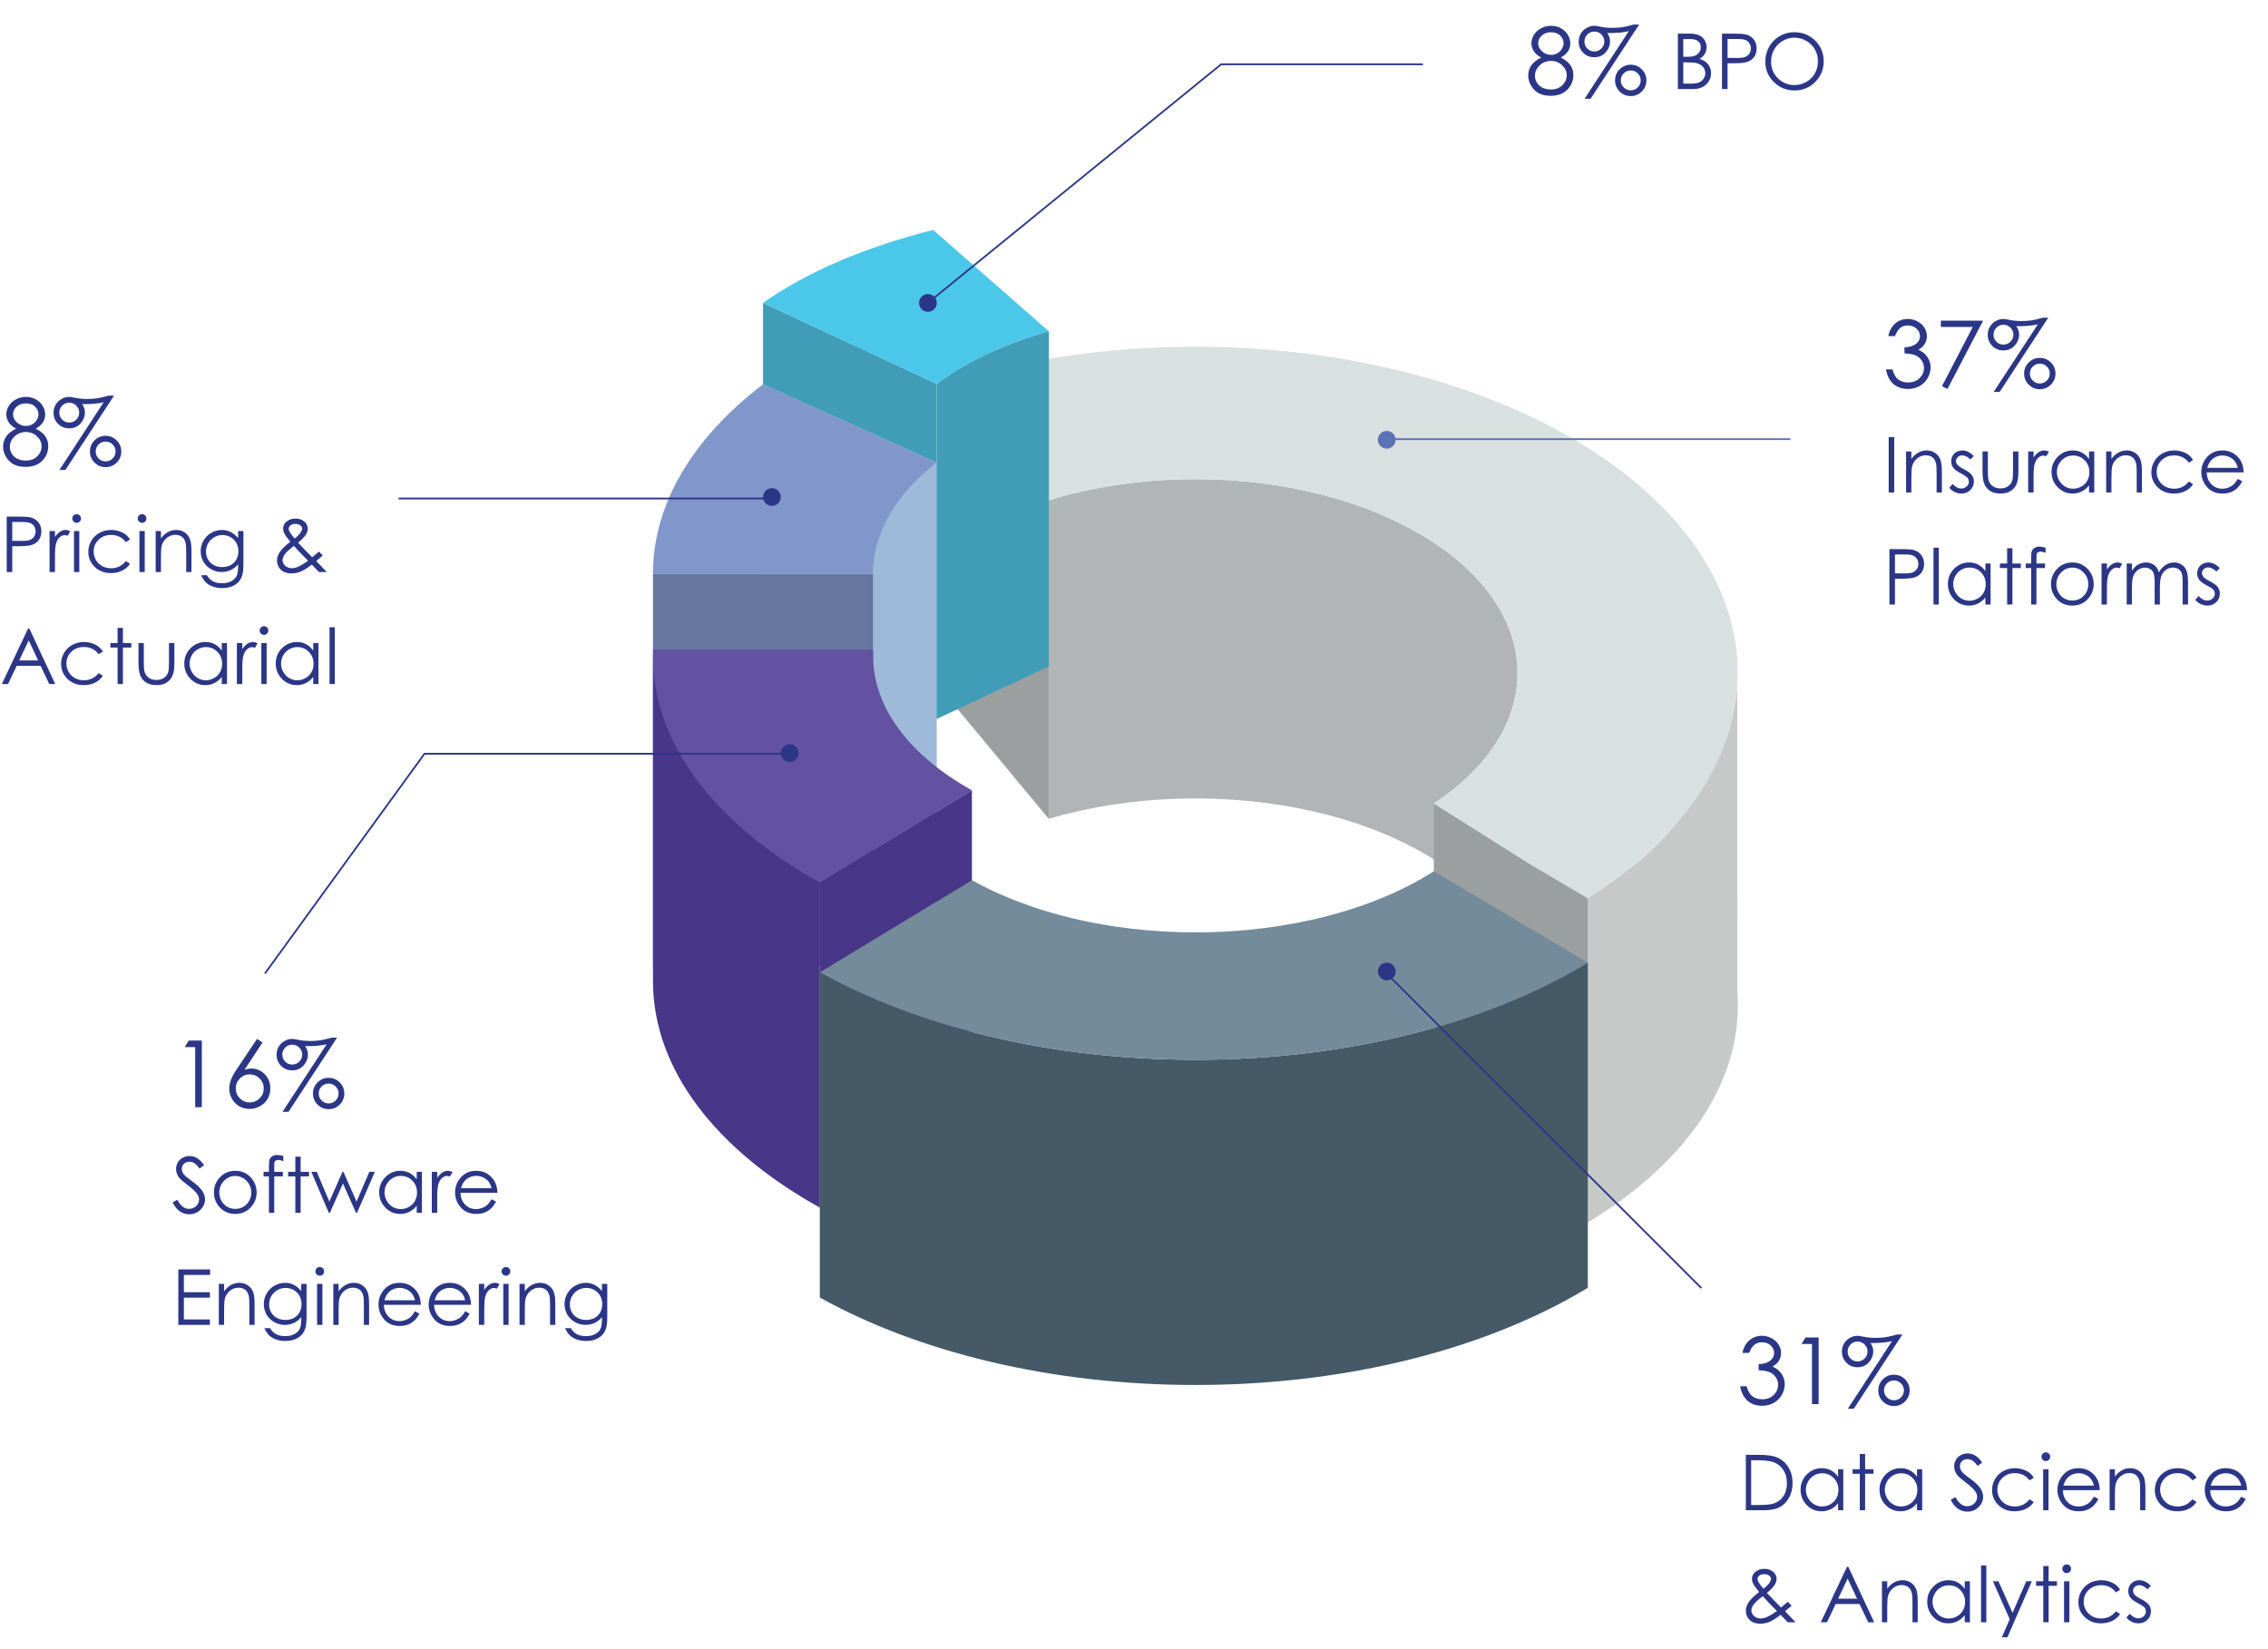 <svg width="506" height="368" viewBox="0 0 506 368" fill="none" xmlns="http://www.w3.org/2000/svg">
<path d="M422.782 74.996H421.266C421.542 73.77 422.071 72.826 422.853 72.166C423.635 71.505 424.558 71.175 425.623 71.175C426.398 71.175 427.119 71.354 427.786 71.711C428.46 72.061 428.979 72.537 429.343 73.136C429.713 73.736 429.899 74.363 429.899 75.017C429.899 76.297 429.262 77.311 427.988 78.059C428.703 78.349 429.289 78.774 429.747 79.333C430.394 80.121 430.718 81.004 430.718 81.981C430.718 82.824 430.495 83.629 430.05 84.397C429.606 85.159 428.999 85.748 428.231 86.166C427.463 86.584 426.603 86.793 425.653 86.793C424.373 86.793 423.305 86.426 422.449 85.691C421.593 84.95 421.034 83.865 420.771 82.436H422.226C422.482 83.4 422.85 84.097 423.328 84.529C423.941 85.075 424.723 85.347 425.673 85.347C426.752 85.347 427.618 85.024 428.271 84.377C428.925 83.73 429.252 82.972 429.252 82.103C429.252 81.523 429.087 80.981 428.756 80.475C428.433 79.97 427.995 79.589 427.442 79.333C426.897 79.077 426.047 78.918 424.895 78.858V77.493C425.576 77.493 426.196 77.375 426.755 77.139C427.314 76.897 427.719 76.59 427.968 76.219C428.224 75.849 428.352 75.445 428.352 75.007C428.352 74.359 428.093 73.8 427.574 73.328C427.062 72.857 426.411 72.621 425.623 72.621C424.983 72.621 424.43 72.803 423.965 73.167C423.5 73.524 423.106 74.134 422.782 74.996ZM433.012 71.549H442.443L434.488 86.793L433.265 86.166L440.139 72.954H433.012V71.549ZM456.969 70.892L446.133 87.45H444.799L454.654 72.368C453.489 72.651 452.067 72.793 450.389 72.793L449.843 72.783C450.261 73.362 450.47 73.975 450.47 74.622C450.47 75.546 450.146 76.371 449.499 77.099C448.859 77.827 448.006 78.191 446.942 78.191C445.965 78.191 445.142 77.854 444.475 77.18C443.808 76.499 443.474 75.674 443.474 74.703C443.474 74.056 443.626 73.47 443.929 72.944C444.233 72.412 444.664 71.984 445.223 71.66C445.783 71.337 446.355 71.175 446.942 71.175C447.191 71.175 447.602 71.236 448.175 71.357C449.051 71.546 450.001 71.64 451.026 71.64C451.78 71.64 452.491 71.593 453.158 71.499C453.832 71.398 454.705 71.195 455.777 70.892H456.969ZM446.972 72.459C446.359 72.459 445.836 72.678 445.405 73.116C444.974 73.547 444.758 74.07 444.758 74.683C444.758 75.296 444.974 75.819 445.405 76.25C445.836 76.681 446.359 76.897 446.972 76.897C447.585 76.897 448.108 76.681 448.539 76.25C448.977 75.819 449.196 75.296 449.196 74.683C449.196 74.07 448.977 73.547 448.539 73.116C448.108 72.678 447.585 72.459 446.972 72.459ZM455.089 79.859C456.053 79.859 456.875 80.202 457.556 80.89C458.243 81.57 458.587 82.392 458.587 83.356C458.587 84.32 458.243 85.145 457.556 85.833C456.875 86.513 456.053 86.854 455.089 86.854C454.125 86.854 453.3 86.513 452.613 85.833C451.932 85.145 451.592 84.32 451.592 83.356C451.592 82.392 451.932 81.57 452.613 80.89C453.3 80.202 454.125 79.859 455.089 79.859ZM455.089 81.142C454.476 81.142 453.954 81.358 453.522 81.789C453.091 82.221 452.875 82.743 452.875 83.356C452.875 83.969 453.091 84.492 453.522 84.923C453.954 85.354 454.476 85.57 455.089 85.57C455.702 85.57 456.225 85.354 456.656 84.923C457.094 84.492 457.313 83.969 457.313 83.356C457.313 82.743 457.094 82.221 456.656 81.789C456.225 81.358 455.702 81.142 455.089 81.142Z" fill="#2C3687"/>
<path d="M390.243 301.892H388.727C389.003 300.666 389.532 299.722 390.314 299.062C391.096 298.402 392.019 298.071 393.084 298.071C393.859 298.071 394.58 298.25 395.247 298.607C395.921 298.958 396.44 299.433 396.804 300.032C397.174 300.632 397.36 301.259 397.36 301.913C397.36 303.193 396.723 304.207 395.449 304.955C396.164 305.245 396.75 305.67 397.208 306.229C397.855 307.017 398.178 307.9 398.178 308.877C398.178 309.72 397.956 310.525 397.511 311.293C397.067 312.055 396.46 312.644 395.692 313.062C394.924 313.48 394.064 313.689 393.114 313.689C391.834 313.689 390.766 313.322 389.91 312.587C389.054 311.846 388.495 310.761 388.232 309.332H389.687C389.943 310.296 390.311 310.993 390.789 311.425C391.402 311.971 392.184 312.243 393.134 312.243C394.213 312.243 395.079 311.92 395.732 311.273C396.386 310.626 396.713 309.868 396.713 308.999C396.713 308.419 396.548 307.877 396.217 307.371C395.894 306.866 395.456 306.485 394.903 306.229C394.357 305.973 393.508 305.814 392.356 305.754V304.389C393.037 304.389 393.657 304.271 394.216 304.035C394.775 303.793 395.18 303.486 395.429 303.115C395.685 302.745 395.813 302.34 395.813 301.902C395.813 301.256 395.554 300.696 395.035 300.224C394.523 299.753 393.872 299.517 393.084 299.517C392.444 299.517 391.891 299.699 391.426 300.063C390.961 300.42 390.567 301.03 390.243 301.892ZM402.818 298.445H405.74V313.315H404.264V299.901H401.929L402.818 298.445ZM424.43 297.788L413.594 314.346H412.26L422.115 299.264C420.95 299.547 419.528 299.689 417.85 299.689L417.304 299.679C417.722 300.258 417.93 300.871 417.93 301.518C417.93 302.442 417.607 303.267 416.96 303.995C416.32 304.723 415.467 305.087 414.403 305.087C413.425 305.087 412.603 304.75 411.936 304.076C411.269 303.395 410.935 302.57 410.935 301.599C410.935 300.952 411.087 300.366 411.39 299.84C411.694 299.308 412.125 298.88 412.684 298.557C413.244 298.233 413.816 298.071 414.403 298.071C414.652 298.071 415.063 298.132 415.636 298.253C416.512 298.442 417.462 298.536 418.486 298.536C419.241 298.536 419.952 298.489 420.619 298.395C421.293 298.294 422.166 298.092 423.237 297.788H424.43ZM414.433 299.355C413.82 299.355 413.297 299.574 412.866 300.012C412.435 300.443 412.219 300.966 412.219 301.579C412.219 302.192 412.435 302.714 412.866 303.146C413.297 303.577 413.82 303.793 414.433 303.793C415.046 303.793 415.568 303.577 416 303.146C416.438 302.714 416.657 302.192 416.657 301.579C416.657 300.966 416.438 300.443 416 300.012C415.568 299.574 415.046 299.355 414.433 299.355ZM422.55 306.755C423.514 306.755 424.336 307.098 425.017 307.786C425.704 308.466 426.048 309.288 426.048 310.252C426.048 311.216 425.704 312.041 425.017 312.729C424.336 313.409 423.514 313.75 422.55 313.75C421.586 313.75 420.761 313.409 420.073 312.729C419.393 312.041 419.053 311.216 419.053 310.252C419.053 309.288 419.393 308.466 420.073 307.786C420.761 307.098 421.586 306.755 422.55 306.755ZM422.55 308.038C421.937 308.038 421.415 308.254 420.983 308.685C420.552 309.117 420.336 309.639 420.336 310.252C420.336 310.865 420.552 311.388 420.983 311.819C421.415 312.25 421.937 312.466 422.55 312.466C423.163 312.466 423.686 312.25 424.117 311.819C424.555 311.388 424.774 310.865 424.774 310.252C424.774 309.639 424.555 309.117 424.117 308.685C423.686 308.254 423.163 308.038 422.55 308.038Z" fill="#2C3687"/>
<path d="M42.105 232.198H45.026V247.068H43.55V233.654H41.215L42.105 232.198ZM57.348 231.824L58.571 232.623L54.558 238.708C55.097 238.526 55.603 238.435 56.075 238.435C57.254 238.435 58.255 238.863 59.077 239.719C59.899 240.568 60.31 241.616 60.31 242.863C60.31 243.719 60.111 244.494 59.714 245.188C59.316 245.875 58.75 246.424 58.015 246.835C57.288 247.24 56.502 247.442 55.66 247.442C54.845 247.442 54.087 247.246 53.386 246.856C52.691 246.458 52.146 245.902 51.748 245.188C51.35 244.473 51.152 243.708 51.152 242.893C51.152 242.287 51.273 241.65 51.516 240.983C51.765 240.309 52.206 239.5 52.84 238.557L57.348 231.824ZM55.721 239.739C54.858 239.739 54.12 240.046 53.507 240.659C52.9 241.266 52.597 242.004 52.597 242.873C52.597 243.735 52.9 244.473 53.507 245.087C54.12 245.693 54.858 245.996 55.721 245.996C56.583 245.996 57.318 245.693 57.924 245.087C58.538 244.473 58.844 243.735 58.844 242.873C58.844 242.004 58.538 241.266 57.924 240.659C57.318 240.046 56.583 239.739 55.721 239.739ZM75.2 231.541L64.364 248.099H63.029L72.885 233.017C71.719 233.3 70.297 233.442 68.619 233.442L68.073 233.432C68.491 234.011 68.7 234.624 68.7 235.271C68.7 236.194 68.376 237.02 67.73 237.748C67.089 238.476 66.237 238.84 65.172 238.84C64.195 238.84 63.373 238.503 62.706 237.829C62.038 237.148 61.705 236.323 61.705 235.352C61.705 234.705 61.857 234.119 62.16 233.593C62.463 233.061 62.894 232.633 63.454 232.309C64.013 231.986 64.586 231.824 65.172 231.824C65.421 231.824 65.833 231.885 66.405 232.006C67.281 232.195 68.232 232.289 69.256 232.289C70.011 232.289 70.722 232.242 71.389 232.148C72.063 232.047 72.936 231.844 74.007 231.541H75.2ZM65.203 233.108C64.589 233.108 64.067 233.327 63.636 233.765C63.204 234.196 62.989 234.719 62.989 235.332C62.989 235.945 63.204 236.467 63.636 236.899C64.067 237.33 64.589 237.546 65.203 237.546C65.816 237.546 66.338 237.33 66.769 236.899C67.207 236.467 67.426 235.945 67.426 235.332C67.426 234.719 67.207 234.196 66.769 233.765C66.338 233.327 65.816 233.108 65.203 233.108ZM73.32 240.507C74.283 240.507 75.105 240.851 75.786 241.539C76.473 242.219 76.817 243.041 76.817 244.005C76.817 244.969 76.473 245.794 75.786 246.482C75.105 247.162 74.283 247.503 73.32 247.503C72.356 247.503 71.53 247.162 70.843 246.482C70.162 245.794 69.822 244.969 69.822 244.005C69.822 243.041 70.162 242.219 70.843 241.539C71.53 240.851 72.356 240.507 73.32 240.507ZM73.32 241.791C72.706 241.791 72.184 242.007 71.753 242.438C71.322 242.869 71.106 243.392 71.106 244.005C71.106 244.618 71.322 245.141 71.753 245.572C72.184 246.003 72.706 246.219 73.32 246.219C73.933 246.219 74.455 246.003 74.886 245.572C75.324 245.141 75.543 244.618 75.543 244.005C75.543 243.392 75.324 242.869 74.886 242.438C74.455 242.007 73.933 241.791 73.32 241.791Z" fill="#2C3687"/>
<path d="M7.955 95.651C8.96 96.15 9.677 96.719 10.108 97.359C10.546 98 10.765 98.727 10.765 99.543C10.765 100.688 10.392 101.699 9.644 102.575C8.727 103.647 7.416 104.183 5.711 104.183C4.067 104.183 2.82 103.714 1.971 102.778C1.122 101.834 0.697 100.796 0.697 99.664C0.697 98.835 0.92 98.091 1.365 97.43C1.809 96.763 2.551 96.17 3.589 95.651C2.861 95.274 2.315 94.805 1.951 94.246C1.587 93.687 1.405 93.087 1.405 92.447C1.405 91.8 1.597 91.17 1.981 90.556C2.372 89.936 2.908 89.451 3.589 89.101C4.276 88.744 5.017 88.565 5.812 88.565C6.587 88.565 7.305 88.744 7.965 89.101C8.626 89.458 9.141 89.943 9.512 90.556C9.889 91.17 10.078 91.813 10.078 92.487C10.078 93.161 9.9 93.761 9.542 94.286C9.192 94.812 8.663 95.267 7.955 95.651ZM5.742 90.01C4.926 90.01 4.249 90.253 3.71 90.738C3.177 91.217 2.911 91.79 2.911 92.457C2.911 93.117 3.198 93.717 3.77 94.256C4.35 94.788 5.024 95.055 5.792 95.055C6.284 95.055 6.749 94.933 7.187 94.691C7.625 94.448 7.965 94.118 8.208 93.7C8.457 93.275 8.582 92.851 8.582 92.426C8.582 91.827 8.34 91.274 7.854 90.769C7.369 90.263 6.665 90.01 5.742 90.01ZM5.812 96.399C4.788 96.399 3.929 96.733 3.235 97.4C2.541 98.06 2.194 98.832 2.194 99.715C2.194 100.261 2.342 100.776 2.638 101.261C2.935 101.746 3.349 102.12 3.882 102.383C4.414 102.646 5.031 102.778 5.732 102.778C6.816 102.778 7.679 102.457 8.319 101.817C8.96 101.177 9.28 100.429 9.28 99.573C9.28 98.744 8.939 98.01 8.259 97.37C7.585 96.722 6.769 96.399 5.812 96.399ZM25.443 88.282L14.607 104.84H13.273L23.128 89.758C21.962 90.041 20.541 90.182 18.863 90.182L18.317 90.172C18.734 90.752 18.943 91.365 18.943 92.012C18.943 92.935 18.62 93.761 17.973 94.489C17.333 95.216 16.48 95.58 15.415 95.58C14.438 95.58 13.616 95.243 12.949 94.569C12.282 93.889 11.948 93.063 11.948 92.093C11.948 91.446 12.1 90.86 12.403 90.334C12.706 89.802 13.138 89.374 13.697 89.05C14.256 88.727 14.829 88.565 15.415 88.565C15.665 88.565 16.076 88.626 16.649 88.747C17.525 88.936 18.475 89.03 19.499 89.03C20.254 89.03 20.965 88.983 21.632 88.888C22.306 88.787 23.179 88.585 24.25 88.282H25.443ZM15.446 89.849C14.832 89.849 14.31 90.068 13.879 90.506C13.448 90.937 13.232 91.459 13.232 92.073C13.232 92.686 13.448 93.208 13.879 93.639C14.31 94.071 14.832 94.286 15.446 94.286C16.059 94.286 16.581 94.071 17.013 93.639C17.451 93.208 17.67 92.686 17.67 92.073C17.67 91.459 17.451 90.937 17.013 90.506C16.581 90.068 16.059 89.849 15.446 89.849ZM23.563 97.248C24.527 97.248 25.349 97.592 26.029 98.279C26.717 98.96 27.06 99.782 27.06 100.746C27.06 101.709 26.717 102.535 26.029 103.222C25.349 103.903 24.527 104.243 23.563 104.243C22.599 104.243 21.774 103.903 21.086 103.222C20.406 102.535 20.065 101.709 20.065 100.746C20.065 99.782 20.406 98.96 21.086 98.279C21.774 97.592 22.599 97.248 23.563 97.248ZM23.563 98.532C22.95 98.532 22.427 98.748 21.996 99.179C21.565 99.61 21.349 100.132 21.349 100.746C21.349 101.359 21.565 101.881 21.996 102.313C22.427 102.744 22.95 102.959 23.563 102.959C24.176 102.959 24.698 102.744 25.13 102.313C25.568 101.881 25.787 101.359 25.787 100.746C25.787 100.132 25.568 99.61 25.13 99.179C24.698 98.748 24.176 98.532 23.563 98.532Z" fill="#2C3687"/>
<path d="M348.217 12.842C349.221 13.341 349.939 13.911 350.37 14.551C350.808 15.191 351.027 15.919 351.027 16.734C351.027 17.88 350.653 18.891 349.905 19.767C348.989 20.838 347.678 21.374 345.973 21.374C344.329 21.374 343.082 20.906 342.233 19.969C341.384 19.026 340.959 17.988 340.959 16.855C340.959 16.027 341.182 15.282 341.626 14.621C342.071 13.954 342.812 13.361 343.85 12.842C343.122 12.465 342.577 11.997 342.213 11.437C341.849 10.878 341.667 10.278 341.667 9.638C341.667 8.991 341.859 8.361 342.243 7.748C342.634 7.128 343.17 6.643 343.85 6.292C344.538 5.935 345.279 5.756 346.074 5.756C346.849 5.756 347.567 5.935 348.227 6.292C348.888 6.649 349.403 7.135 349.774 7.748C350.151 8.361 350.34 9.005 350.34 9.678C350.34 10.352 350.161 10.952 349.804 11.478C349.454 12.003 348.925 12.458 348.217 12.842ZM346.003 7.202C345.188 7.202 344.511 7.445 343.972 7.93C343.439 8.408 343.173 8.981 343.173 9.648C343.173 10.309 343.459 10.908 344.032 11.447C344.612 11.98 345.286 12.246 346.054 12.246C346.546 12.246 347.011 12.125 347.449 11.882C347.887 11.639 348.227 11.309 348.47 10.892C348.719 10.467 348.844 10.042 348.844 9.618C348.844 9.018 348.601 8.465 348.116 7.96C347.631 7.455 346.927 7.202 346.003 7.202ZM346.074 13.591C345.05 13.591 344.191 13.924 343.496 14.591C342.802 15.252 342.455 16.023 342.455 16.906C342.455 17.452 342.604 17.968 342.9 18.453C343.197 18.938 343.611 19.312 344.143 19.575C344.676 19.837 345.292 19.969 345.993 19.969C347.078 19.969 347.941 19.649 348.581 19.009C349.221 18.368 349.541 17.62 349.541 16.765C349.541 15.936 349.201 15.201 348.52 14.561C347.846 13.914 347.031 13.591 346.074 13.591ZM365.705 5.473L354.868 22.031H353.534L363.39 6.949C362.224 7.232 360.802 7.374 359.124 7.374L358.578 7.364C358.996 7.943 359.205 8.556 359.205 9.203C359.205 10.127 358.882 10.952 358.235 11.68C357.594 12.408 356.742 12.772 355.677 12.772C354.7 12.772 353.878 12.435 353.211 11.761C352.544 11.08 352.21 10.255 352.21 9.284C352.21 8.637 352.362 8.051 352.665 7.525C352.968 6.993 353.399 6.565 353.959 6.242C354.518 5.918 355.091 5.756 355.677 5.756C355.927 5.756 356.338 5.817 356.91 5.938C357.786 6.127 358.737 6.221 359.761 6.221C360.516 6.221 361.227 6.174 361.894 6.08C362.568 5.979 363.441 5.777 364.512 5.473H365.705ZM355.708 7.04C355.094 7.04 354.572 7.259 354.141 7.697C353.709 8.129 353.494 8.651 353.494 9.264C353.494 9.877 353.709 10.4 354.141 10.831C354.572 11.262 355.094 11.478 355.708 11.478C356.321 11.478 356.843 11.262 357.274 10.831C357.712 10.4 357.931 9.877 357.931 9.264C357.931 8.651 357.712 8.129 357.274 7.697C356.843 7.259 356.321 7.04 355.708 7.04ZM363.825 14.44C364.788 14.44 365.61 14.783 366.291 15.471C366.978 16.151 367.322 16.973 367.322 17.937C367.322 18.901 366.978 19.726 366.291 20.414C365.61 21.094 364.788 21.435 363.825 21.435C362.861 21.435 362.035 21.094 361.348 20.414C360.667 19.726 360.327 18.901 360.327 17.937C360.327 16.973 360.667 16.151 361.348 15.471C362.035 14.783 362.861 14.44 363.825 14.44ZM363.825 15.723C363.211 15.723 362.689 15.939 362.258 16.37C361.827 16.802 361.611 17.324 361.611 17.937C361.611 18.55 361.827 19.073 362.258 19.504C362.689 19.935 363.211 20.151 363.825 20.151C364.438 20.151 364.96 19.935 365.391 19.504C365.829 19.073 366.048 18.55 366.048 17.937C366.048 17.324 365.829 16.802 365.391 16.37C364.96 15.939 364.438 15.723 363.825 15.723Z" fill="#2C3687"/>
<path d="M421.372 97.526H422.608V109.896H421.372V97.526ZM425.257 100.747H426.434V102.387C426.905 101.759 427.426 101.291 427.998 100.982C428.57 100.669 429.192 100.512 429.865 100.512C430.549 100.512 431.155 100.685 431.682 101.033C432.214 101.381 432.607 101.849 432.859 102.437C433.111 103.026 433.237 103.943 433.237 105.187V109.896H432.068V105.532C432.068 104.478 432.024 103.774 431.934 103.421C431.794 102.816 431.53 102.362 431.143 102.059C430.757 101.751 430.252 101.596 429.63 101.596C428.918 101.596 428.279 101.832 427.712 102.303C427.152 102.774 426.782 103.357 426.602 104.052C426.49 104.506 426.434 105.336 426.434 106.541V109.896H425.257V100.747ZM440.369 101.748L439.612 102.53C438.984 101.919 438.37 101.613 437.77 101.613C437.389 101.613 437.061 101.739 436.786 101.992C436.517 102.244 436.382 102.538 436.382 102.875C436.382 103.172 436.495 103.455 436.719 103.724C436.943 103.999 437.414 104.321 438.132 104.691C439.006 105.145 439.601 105.582 439.914 106.003C440.223 106.429 440.377 106.908 440.377 107.441C440.377 108.192 440.113 108.828 439.586 109.35C439.059 109.871 438.401 110.132 437.61 110.132C437.083 110.132 436.579 110.017 436.097 109.787C435.62 109.557 435.225 109.241 434.911 108.837L435.651 107.996C436.251 108.674 436.887 109.013 437.56 109.013C438.031 109.013 438.432 108.862 438.762 108.559C439.093 108.257 439.259 107.901 439.259 107.491C439.259 107.155 439.149 106.855 438.931 106.592C438.712 106.334 438.219 106.009 437.45 105.616C436.626 105.19 436.066 104.77 435.769 104.355C435.471 103.94 435.323 103.466 435.323 102.933C435.323 102.238 435.558 101.661 436.029 101.201C436.506 100.741 437.106 100.512 437.829 100.512C438.67 100.512 439.516 100.924 440.369 101.748ZM442.311 100.747H443.497V105.019C443.497 106.062 443.553 106.779 443.665 107.172C443.833 107.732 444.153 108.175 444.624 108.501C445.1 108.826 445.667 108.988 446.322 108.988C446.978 108.988 447.533 108.831 447.988 108.517C448.447 108.198 448.764 107.78 448.938 107.264C449.056 106.911 449.114 106.163 449.114 105.019V100.747H450.317V105.238C450.317 106.499 450.168 107.449 449.871 108.088C449.58 108.728 449.137 109.229 448.543 109.594C447.954 109.953 447.214 110.132 446.322 110.132C445.431 110.132 444.685 109.953 444.086 109.594C443.491 109.229 443.046 108.725 442.748 108.08C442.457 107.43 442.311 106.454 442.311 105.154V100.747ZM452.495 100.747H453.698V102.084C454.056 101.557 454.435 101.165 454.833 100.907C455.231 100.643 455.646 100.512 456.077 100.512C456.403 100.512 456.75 100.615 457.12 100.823L456.506 101.815C456.26 101.709 456.052 101.655 455.884 101.655C455.492 101.655 455.113 101.818 454.749 102.143C454.384 102.463 454.107 102.962 453.916 103.64C453.77 104.161 453.698 105.215 453.698 106.802V109.896H452.495V100.747ZM467.237 100.747V109.896H466.076V108.324C465.583 108.924 465.028 109.375 464.411 109.678C463.8 109.981 463.13 110.132 462.401 110.132C461.106 110.132 459.999 109.664 459.08 108.728C458.166 107.786 457.709 106.642 457.709 105.297C457.709 103.979 458.171 102.852 459.096 101.916C460.021 100.98 461.134 100.512 462.435 100.512C463.186 100.512 463.865 100.671 464.47 100.991C465.081 101.31 465.616 101.79 466.076 102.429V100.747H467.237ZM462.527 101.647C461.871 101.647 461.266 101.809 460.711 102.135C460.156 102.454 459.713 102.905 459.382 103.488C459.057 104.072 458.895 104.688 458.895 105.339C458.895 105.983 459.06 106.6 459.391 107.189C459.721 107.777 460.164 108.237 460.719 108.568C461.28 108.893 461.88 109.056 462.519 109.056C463.164 109.056 463.775 108.893 464.352 108.568C464.93 108.243 465.373 107.803 465.681 107.248C465.995 106.692 466.152 106.067 466.152 105.372C466.152 104.313 465.801 103.427 465.101 102.715C464.406 102.003 463.548 101.647 462.527 101.647ZM469.894 100.747H471.071V102.387C471.542 101.759 472.064 101.291 472.636 100.982C473.207 100.669 473.83 100.512 474.502 100.512C475.186 100.512 475.792 100.685 476.319 101.033C476.851 101.381 477.244 101.849 477.496 102.437C477.748 103.026 477.875 103.943 477.875 105.187V109.896H476.706V105.532C476.706 104.478 476.661 103.774 476.571 103.421C476.431 102.816 476.168 102.362 475.781 102.059C475.394 101.751 474.889 101.596 474.267 101.596C473.555 101.596 472.916 101.832 472.35 102.303C471.789 102.774 471.419 103.357 471.24 104.052C471.127 104.506 471.071 105.336 471.071 106.541V109.896H469.894V100.747ZM489.286 102.648L488.353 103.228C487.545 102.157 486.444 101.622 485.048 101.622C483.932 101.622 483.004 101.98 482.264 102.698C481.53 103.416 481.163 104.287 481.163 105.313C481.163 105.98 481.331 106.608 481.667 107.197C482.009 107.786 482.475 108.243 483.063 108.568C483.658 108.893 484.322 109.056 485.056 109.056C486.402 109.056 487.501 108.52 488.353 107.449L489.286 108.063C488.849 108.719 488.26 109.229 487.52 109.594C486.786 109.953 485.948 110.132 485.006 110.132C483.559 110.132 482.36 109.672 481.407 108.753C480.454 107.833 479.977 106.715 479.977 105.397C479.977 104.512 480.198 103.69 480.641 102.933C481.09 102.171 481.704 101.577 482.483 101.151C483.262 100.725 484.134 100.512 485.098 100.512C485.704 100.512 486.287 100.604 486.847 100.789C487.414 100.974 487.893 101.215 488.286 101.512C488.678 101.809 489.012 102.188 489.286 102.648ZM499.26 106.861L500.252 107.382C499.927 108.021 499.551 108.537 499.125 108.929C498.699 109.322 498.22 109.622 497.687 109.829C497.155 110.031 496.552 110.132 495.879 110.132C494.388 110.132 493.222 109.644 492.381 108.669C491.54 107.688 491.119 106.58 491.119 105.347C491.119 104.186 491.475 103.152 492.187 102.244C493.09 101.089 494.298 100.512 495.812 100.512C497.371 100.512 498.615 101.103 499.546 102.286C500.207 103.121 500.544 104.164 500.555 105.414H492.33C492.353 106.479 492.692 107.354 493.348 108.038C494.004 108.716 494.814 109.056 495.778 109.056C496.244 109.056 496.695 108.974 497.132 108.812C497.575 108.649 497.951 108.433 498.259 108.164C498.567 107.895 498.901 107.461 499.26 106.861ZM499.26 104.397C499.103 103.769 498.873 103.267 498.57 102.891C498.273 102.516 497.878 102.213 497.385 101.983C496.891 101.753 496.373 101.638 495.829 101.638C494.932 101.638 494.161 101.927 493.516 102.505C493.045 102.925 492.689 103.556 492.448 104.397H499.26ZM421.54 122.526H424.004C425.417 122.526 426.37 122.588 426.863 122.711C427.569 122.885 428.147 123.244 428.595 123.788C429.044 124.326 429.268 125.004 429.268 125.823C429.268 126.647 429.049 127.328 428.612 127.866C428.175 128.399 427.572 128.758 426.804 128.943C426.244 129.077 425.195 129.144 423.659 129.144H422.776V134.896H421.54V122.526ZM422.776 123.729V127.933L424.87 127.959C425.717 127.959 426.336 127.883 426.728 127.732C427.121 127.575 427.429 127.325 427.654 126.983C427.878 126.636 427.99 126.249 427.99 125.823C427.99 125.408 427.878 125.029 427.654 124.687C427.429 124.34 427.132 124.093 426.762 123.947C426.398 123.802 425.798 123.729 424.962 123.729H422.776ZM431.37 122.215H432.548V134.896H431.37V122.215ZM444.111 125.747V134.896H442.95V133.324C442.457 133.924 441.902 134.375 441.285 134.678C440.674 134.981 440.004 135.132 439.275 135.132C437.98 135.132 436.873 134.664 435.954 133.728C435.04 132.786 434.583 131.642 434.583 130.297C434.583 128.979 435.045 127.852 435.97 126.916C436.895 125.98 438.008 125.512 439.309 125.512C440.06 125.512 440.739 125.671 441.344 125.991C441.955 126.31 442.491 126.79 442.95 127.429V125.747H444.111ZM439.401 126.647C438.746 126.647 438.14 126.809 437.585 127.135C437.03 127.454 436.587 127.905 436.256 128.488C435.931 129.072 435.769 129.688 435.769 130.339C435.769 130.983 435.934 131.6 436.265 132.189C436.596 132.777 437.038 133.237 437.593 133.568C438.154 133.893 438.754 134.056 439.393 134.056C440.038 134.056 440.649 133.893 441.226 133.568C441.804 133.243 442.247 132.803 442.555 132.248C442.869 131.692 443.026 131.067 443.026 130.372C443.026 129.313 442.676 128.427 441.975 127.715C441.28 127.003 440.422 126.647 439.401 126.647ZM447.794 122.35H448.98V125.747H450.847V126.756H448.98V134.896H447.794V126.756H446.188V125.747H447.794V122.35ZM456.372 122.215V123.367C455.94 123.182 455.57 123.09 455.262 123.09C455.032 123.09 454.841 123.137 454.69 123.233C454.538 123.322 454.443 123.429 454.404 123.552C454.365 123.67 454.345 123.989 454.345 124.511V125.747H456.254V126.756H454.337V134.896H453.159V126.756H451.957V125.747H453.159V124.317C453.159 123.661 453.218 123.193 453.336 122.913C453.459 122.633 453.664 122.408 453.95 122.24C454.241 122.066 454.592 121.98 455.001 121.98C455.382 121.98 455.839 122.058 456.372 122.215ZM462.351 125.512C463.758 125.512 464.924 126.022 465.849 127.042C466.69 127.973 467.111 129.074 467.111 130.347C467.111 131.625 466.665 132.744 465.773 133.702C464.888 134.655 463.747 135.132 462.351 135.132C460.949 135.132 459.803 134.655 458.911 133.702C458.026 132.744 457.583 131.625 457.583 130.347C457.583 129.08 458.003 127.981 458.844 127.05C459.769 126.025 460.938 125.512 462.351 125.512ZM462.351 126.664C461.375 126.664 460.537 127.025 459.836 127.748C459.136 128.472 458.785 129.346 458.785 130.372C458.785 131.034 458.945 131.65 459.265 132.222C459.584 132.794 460.016 133.237 460.56 133.551C461.103 133.859 461.7 134.013 462.351 134.013C463.001 134.013 463.598 133.859 464.142 133.551C464.686 133.237 465.118 132.794 465.437 132.222C465.757 131.65 465.916 131.034 465.916 130.372C465.916 129.346 465.563 128.472 464.857 127.748C464.156 127.025 463.321 126.664 462.351 126.664ZM468.86 125.747H470.062V127.084C470.421 126.557 470.799 126.165 471.198 125.907C471.596 125.643 472.01 125.512 472.442 125.512C472.767 125.512 473.115 125.615 473.485 125.823L472.871 126.815C472.624 126.709 472.417 126.655 472.249 126.655C471.856 126.655 471.478 126.818 471.113 127.143C470.749 127.463 470.472 127.962 470.281 128.64C470.135 129.161 470.062 130.215 470.062 131.802V134.896H468.86V125.747ZM474.477 125.747H475.646V127.328C476.055 126.745 476.476 126.319 476.908 126.05C477.502 125.691 478.127 125.512 478.783 125.512C479.226 125.512 479.646 125.598 480.044 125.772C480.442 125.946 480.767 126.179 481.02 126.47C481.272 126.756 481.491 127.168 481.676 127.706C482.068 126.989 482.559 126.445 483.147 126.075C483.736 125.699 484.37 125.512 485.048 125.512C485.681 125.512 486.239 125.671 486.721 125.991C487.209 126.31 487.571 126.756 487.806 127.328C488.042 127.9 488.159 128.758 488.159 129.901V134.896H486.957V129.901C486.957 128.92 486.887 128.247 486.747 127.883C486.606 127.513 486.365 127.216 486.023 126.992C485.687 126.767 485.283 126.655 484.812 126.655C484.241 126.655 483.716 126.823 483.24 127.16C482.769 127.496 482.424 127.945 482.205 128.505C481.987 129.066 481.878 130.002 481.878 131.314V134.896H480.709V130.212C480.709 129.108 480.639 128.36 480.498 127.967C480.364 127.569 480.126 127.252 479.784 127.017C479.442 126.776 479.035 126.655 478.564 126.655C478.02 126.655 477.51 126.821 477.034 127.151C476.563 127.477 476.212 127.917 475.983 128.472C475.758 129.027 475.646 129.876 475.646 131.02V134.896H474.477V125.747ZM495.249 126.748L494.492 127.53C493.864 126.919 493.25 126.613 492.65 126.613C492.269 126.613 491.941 126.739 491.666 126.992C491.397 127.244 491.262 127.538 491.262 127.875C491.262 128.172 491.375 128.455 491.599 128.724C491.823 128.999 492.294 129.321 493.012 129.691C493.886 130.145 494.48 130.582 494.794 131.003C495.103 131.429 495.257 131.908 495.257 132.441C495.257 133.192 494.993 133.828 494.466 134.35C493.939 134.871 493.281 135.132 492.49 135.132C491.963 135.132 491.459 135.017 490.977 134.787C490.5 134.557 490.105 134.241 489.791 133.837L490.531 132.996C491.131 133.674 491.767 134.013 492.44 134.013C492.911 134.013 493.312 133.862 493.642 133.559C493.973 133.257 494.138 132.901 494.138 132.491C494.138 132.155 494.029 131.855 493.811 131.592C493.592 131.334 493.099 131.009 492.33 130.616C491.506 130.19 490.946 129.77 490.649 129.355C490.351 128.94 490.203 128.466 490.203 127.933C490.203 127.238 490.438 126.661 490.909 126.201C491.386 125.741 491.986 125.512 492.709 125.512C493.55 125.512 494.396 125.924 495.249 126.748Z" fill="#2C3687"/>
<path d="M389.505 337V324.63H392.07C393.92 324.63 395.263 324.778 396.098 325.075C397.298 325.496 398.234 326.225 398.907 327.262C399.585 328.299 399.925 329.535 399.925 330.97C399.925 332.209 399.655 333.3 399.117 334.242C398.585 335.184 397.889 335.879 397.032 336.327C396.18 336.776 394.983 337 393.441 337H389.505ZM390.691 335.831H392.121C393.831 335.831 395.016 335.725 395.678 335.512C396.608 335.209 397.34 334.665 397.873 333.88C398.405 333.09 398.672 332.125 398.672 330.987C398.672 329.793 398.383 328.773 397.805 327.926C397.228 327.08 396.423 326.499 395.392 326.185C394.618 325.95 393.343 325.832 391.566 325.832H390.691V335.831ZM411.244 327.851V337H410.083V335.427C409.59 336.027 409.035 336.479 408.418 336.781C407.807 337.084 407.137 337.235 406.408 337.235C405.113 337.235 404.006 336.767 403.087 335.831C402.173 334.889 401.716 333.746 401.716 332.4C401.716 331.083 402.178 329.956 403.103 329.019C404.028 328.083 405.141 327.615 406.442 327.615C407.193 327.615 407.871 327.775 408.477 328.094C409.088 328.414 409.623 328.893 410.083 329.532V327.851H411.244ZM406.534 328.75C405.878 328.75 405.273 328.913 404.718 329.238C404.163 329.558 403.72 330.009 403.389 330.592C403.064 331.175 402.902 331.792 402.902 332.442C402.902 333.087 403.067 333.704 403.398 334.292C403.728 334.881 404.171 335.341 404.726 335.671C405.287 335.996 405.887 336.159 406.526 336.159C407.171 336.159 407.782 335.996 408.359 335.671C408.937 335.346 409.38 334.906 409.688 334.351C410.002 333.796 410.159 333.171 410.159 332.476C410.159 331.416 409.808 330.53 409.108 329.818C408.412 329.106 407.555 328.75 406.534 328.75ZM414.927 324.453H416.113V327.851H417.98V328.86H416.113V337H414.927V328.86H413.321V327.851H414.927V324.453ZM428.853 327.851V337H427.693V335.427C427.199 336.027 426.644 336.479 426.027 336.781C425.416 337.084 424.746 337.235 424.018 337.235C422.723 337.235 421.615 336.767 420.696 335.831C419.782 334.889 419.325 333.746 419.325 332.4C419.325 331.083 419.788 329.956 420.713 329.019C421.638 328.083 422.751 327.615 424.051 327.615C424.802 327.615 425.481 327.775 426.086 328.094C426.697 328.414 427.233 328.893 427.693 329.532V327.851H428.853ZM424.144 328.75C423.488 328.75 422.882 328.913 422.327 329.238C421.772 329.558 421.329 330.009 420.999 330.592C420.673 331.175 420.511 331.792 420.511 332.442C420.511 333.087 420.676 333.704 421.007 334.292C421.338 334.881 421.781 335.341 422.336 335.671C422.896 335.996 423.496 336.159 424.135 336.159C424.78 336.159 425.391 335.996 425.969 335.671C426.546 335.346 426.989 334.906 427.297 334.351C427.611 333.796 427.768 333.171 427.768 332.476C427.768 331.416 427.418 330.53 426.717 329.818C426.022 329.106 425.164 328.75 424.144 328.75ZM435.202 334.696L436.253 334.065C436.993 335.427 437.848 336.109 438.818 336.109C439.233 336.109 439.623 336.013 439.987 335.823C440.352 335.626 440.629 335.366 440.82 335.041C441.01 334.715 441.106 334.371 441.106 334.006C441.106 333.591 440.965 333.185 440.685 332.787C440.298 332.237 439.592 331.576 438.566 330.802C437.534 330.023 436.892 329.46 436.64 329.112C436.203 328.529 435.984 327.898 435.984 327.22C435.984 326.682 436.113 326.191 436.371 325.748C436.629 325.305 436.991 324.958 437.456 324.705C437.927 324.448 438.437 324.319 438.986 324.319C439.569 324.319 440.113 324.464 440.618 324.756C441.128 325.042 441.666 325.572 442.232 326.345L441.223 327.111C440.758 326.494 440.36 326.087 440.029 325.891C439.704 325.695 439.348 325.597 438.961 325.597C438.462 325.597 438.053 325.748 437.733 326.051C437.419 326.354 437.262 326.726 437.262 327.169C437.262 327.438 437.319 327.699 437.431 327.951C437.543 328.204 437.747 328.478 438.045 328.776C438.207 328.933 438.74 329.345 439.642 330.012C440.713 330.802 441.448 331.506 441.846 332.123C442.244 332.739 442.443 333.359 442.443 333.981C442.443 334.878 442.101 335.657 441.417 336.319C440.738 336.98 439.911 337.311 438.936 337.311C438.185 337.311 437.504 337.112 436.892 336.714C436.281 336.31 435.718 335.638 435.202 334.696ZM453.745 329.751L452.811 330.331C452.004 329.261 450.903 328.725 449.507 328.725C448.391 328.725 447.463 329.084 446.723 329.802C445.989 330.519 445.621 331.391 445.621 332.417C445.621 333.084 445.79 333.712 446.126 334.301C446.468 334.889 446.933 335.346 447.522 335.671C448.116 335.996 448.781 336.159 449.515 336.159C450.861 336.159 451.959 335.624 452.811 334.553L453.745 335.167C453.308 335.823 452.719 336.333 451.979 336.697C451.245 337.056 450.406 337.235 449.465 337.235C448.018 337.235 446.818 336.776 445.865 335.856C444.912 334.937 444.436 333.818 444.436 332.501C444.436 331.615 444.657 330.794 445.1 330.037C445.549 329.275 446.162 328.68 446.942 328.254C447.721 327.828 448.593 327.615 449.557 327.615C450.163 327.615 450.746 327.708 451.306 327.893C451.872 328.078 452.352 328.319 452.744 328.616C453.137 328.913 453.47 329.291 453.745 329.751ZM456.428 324.083C456.697 324.083 456.927 324.178 457.117 324.369C457.308 324.56 457.403 324.79 457.403 325.059C457.403 325.322 457.308 325.549 457.117 325.74C456.927 325.93 456.697 326.026 456.428 326.026C456.164 326.026 455.937 325.93 455.746 325.74C455.556 325.549 455.46 325.322 455.46 325.059C455.46 324.79 455.556 324.56 455.746 324.369C455.937 324.178 456.164 324.083 456.428 324.083ZM455.839 327.851H457.025V337H455.839V327.851ZM467.166 333.964L468.159 334.486C467.834 335.125 467.458 335.64 467.032 336.033C466.606 336.425 466.126 336.725 465.594 336.933C465.061 337.135 464.459 337.235 463.786 337.235C462.295 337.235 461.128 336.748 460.287 335.772C459.447 334.791 459.026 333.684 459.026 332.45C459.026 331.29 459.382 330.256 460.094 329.347C460.997 328.193 462.205 327.615 463.719 327.615C465.277 327.615 466.522 328.207 467.452 329.389C468.114 330.225 468.45 331.268 468.461 332.518H460.237C460.259 333.583 460.599 334.458 461.255 335.142C461.91 335.82 462.721 336.159 463.685 336.159C464.15 336.159 464.602 336.078 465.039 335.915C465.482 335.753 465.857 335.537 466.166 335.268C466.474 334.999 466.808 334.564 467.166 333.964ZM467.166 331.5C467.009 330.872 466.78 330.371 466.477 329.995C466.18 329.619 465.784 329.317 465.291 329.087C464.798 328.857 464.279 328.742 463.735 328.742C462.838 328.742 462.067 329.031 461.423 329.608C460.952 330.029 460.596 330.659 460.355 331.5H467.166ZM470.665 327.851H471.842V329.49C472.313 328.862 472.834 328.394 473.406 328.086C473.978 327.772 474.6 327.615 475.273 327.615C475.957 327.615 476.563 327.789 477.09 328.136C477.622 328.484 478.015 328.952 478.267 329.541C478.519 330.129 478.645 331.046 478.645 332.291V337H477.476V332.636C477.476 331.582 477.432 330.878 477.342 330.525C477.202 329.919 476.938 329.465 476.551 329.162C476.164 328.854 475.66 328.7 475.038 328.7C474.326 328.7 473.687 328.935 473.12 329.406C472.56 329.877 472.19 330.46 472.01 331.155C471.898 331.61 471.842 332.439 471.842 333.645V337H470.665V327.851ZM490.057 329.751L489.123 330.331C488.316 329.261 487.214 328.725 485.819 328.725C484.703 328.725 483.775 329.084 483.035 329.802C482.301 330.519 481.933 331.391 481.933 332.417C481.933 333.084 482.102 333.712 482.438 334.301C482.78 334.889 483.245 335.346 483.834 335.671C484.428 335.996 485.092 336.159 485.827 336.159C487.172 336.159 488.271 335.624 489.123 334.553L490.057 335.167C489.62 335.823 489.031 336.333 488.291 336.697C487.556 337.056 486.718 337.235 485.776 337.235C484.33 337.235 483.13 336.776 482.177 335.856C481.224 334.937 480.748 333.818 480.748 332.501C480.748 331.615 480.969 330.794 481.412 330.037C481.86 329.275 482.474 328.68 483.254 328.254C484.033 327.828 484.905 327.615 485.869 327.615C486.474 327.615 487.057 327.708 487.618 327.893C488.184 328.078 488.664 328.319 489.056 328.616C489.449 328.913 489.782 329.291 490.057 329.751ZM500.03 333.964L501.023 334.486C500.698 335.125 500.322 335.64 499.896 336.033C499.47 336.425 498.99 336.725 498.458 336.933C497.925 337.135 497.323 337.235 496.65 337.235C495.159 337.235 493.992 336.748 493.152 335.772C492.311 334.791 491.89 333.684 491.89 332.45C491.89 331.29 492.246 330.256 492.958 329.347C493.861 328.193 495.069 327.615 496.583 327.615C498.141 327.615 499.386 328.207 500.316 329.389C500.978 330.225 501.314 331.268 501.326 332.518H493.101C493.124 333.583 493.463 334.458 494.119 335.142C494.775 335.82 495.585 336.159 496.549 336.159C497.014 336.159 497.466 336.078 497.903 335.915C498.346 335.753 498.721 335.537 499.03 335.268C499.338 334.999 499.672 334.564 500.03 333.964ZM500.03 331.5C499.873 330.872 499.644 330.371 499.341 329.995C499.044 329.619 498.649 329.317 498.155 329.087C497.662 328.857 497.143 328.742 496.599 328.742C495.702 328.742 494.932 329.031 494.287 329.608C493.816 330.029 493.46 330.659 493.219 331.5H500.03ZM398.865 357.425L399.706 358.317C399.168 358.793 398.683 359.205 398.251 359.553C398.537 359.856 398.949 360.279 399.487 360.823C399.913 361.249 400.281 361.641 400.589 362H398.865L397.276 360.343C396.21 361.151 395.355 361.68 394.711 361.933C394.066 362.185 393.385 362.311 392.667 362.311C391.714 362.311 390.949 362.039 390.371 361.495C389.794 360.946 389.505 360.262 389.505 359.444C389.505 358.827 389.699 358.21 390.086 357.593C390.478 356.971 391.274 356.186 392.474 355.239C391.795 354.42 391.358 353.818 391.162 353.431C390.971 353.038 390.876 352.666 390.876 352.312C390.876 351.696 391.114 351.185 391.591 350.782C392.14 350.311 392.824 350.075 393.643 350.075C394.159 350.075 394.629 350.179 395.056 350.387C395.482 350.594 395.807 350.874 396.031 351.228C396.255 351.575 396.367 351.945 396.367 352.338C396.367 352.752 396.222 353.195 395.93 353.666C395.639 354.132 395.064 354.729 394.206 355.457L396.081 357.425L397.368 358.712C397.985 358.196 398.484 357.767 398.865 357.425ZM393.441 354.532C394.041 354.067 394.492 353.61 394.795 353.162C395.008 352.842 395.114 352.559 395.114 352.312C395.114 352.026 394.974 351.78 394.694 351.572C394.419 351.365 394.052 351.261 393.592 351.261C393.155 351.261 392.799 351.368 392.524 351.581C392.25 351.794 392.112 352.046 392.112 352.338C392.112 352.562 392.168 352.772 392.28 352.968C392.555 353.445 392.942 353.966 393.441 354.532ZM393.29 356.172C392.241 356.963 391.554 357.593 391.229 358.064C390.904 358.53 390.741 358.961 390.741 359.359C390.741 359.83 390.94 360.248 391.339 360.612C391.737 360.971 392.224 361.151 392.802 361.151C393.239 361.151 393.668 361.061 394.088 360.882C394.75 360.596 395.532 360.13 396.435 359.486L394.416 357.417C394.08 357.064 393.704 356.649 393.29 356.172ZM412.371 349.63L418.139 362H416.811L414.868 357.93H409.537L407.602 362H406.223L412.068 349.63H412.371ZM412.219 352.253L410.092 356.736H414.322L412.219 352.253ZM419.872 352.851H421.049V354.49C421.52 353.862 422.041 353.394 422.613 353.086C423.185 352.772 423.807 352.615 424.48 352.615C425.164 352.615 425.77 352.789 426.297 353.136C426.829 353.484 427.222 353.952 427.474 354.541C427.726 355.129 427.852 356.046 427.852 357.291V362H426.683V357.636C426.683 356.582 426.639 355.878 426.549 355.525C426.409 354.919 426.145 354.465 425.758 354.162C425.372 353.854 424.867 353.7 424.245 353.7C423.533 353.7 422.894 353.935 422.327 354.406C421.767 354.877 421.397 355.46 421.217 356.155C421.105 356.61 421.049 357.439 421.049 358.645V362H419.872V352.851ZM439.499 352.851V362H438.339V360.427C437.846 361.027 437.29 361.479 436.674 361.781C436.063 362.084 435.393 362.235 434.664 362.235C433.369 362.235 432.262 361.767 431.342 360.831C430.428 359.889 429.971 358.746 429.971 357.4C429.971 356.083 430.434 354.956 431.359 354.019C432.284 353.083 433.397 352.615 434.698 352.615C435.449 352.615 436.127 352.775 436.733 353.094C437.344 353.414 437.879 353.893 438.339 354.532V352.851H439.499ZM434.79 353.75C434.134 353.75 433.529 353.913 432.974 354.238C432.419 354.558 431.976 355.009 431.645 355.592C431.32 356.175 431.157 356.792 431.157 357.442C431.157 358.087 431.323 358.704 431.653 359.292C431.984 359.881 432.427 360.341 432.982 360.671C433.543 360.996 434.143 361.159 434.782 361.159C435.426 361.159 436.037 360.996 436.615 360.671C437.192 360.346 437.635 359.906 437.944 359.351C438.258 358.796 438.415 358.171 438.415 357.476C438.415 356.416 438.064 355.53 437.363 354.818C436.668 354.106 435.81 353.75 434.79 353.75ZM441.98 349.319H443.157V362H441.98V349.319ZM444.621 352.851H445.865L449.01 359.898L452.063 352.851H453.316L447.858 365.347H446.614L448.38 361.31L444.621 352.851ZM455.864 349.453H457.05V352.851H458.917V353.86H457.05V362H455.864V353.86H454.258V352.851H455.864V349.453ZM461.086 349.083C461.355 349.083 461.585 349.178 461.776 349.369C461.967 349.56 462.062 349.79 462.062 350.059C462.062 350.322 461.967 350.549 461.776 350.74C461.585 350.93 461.355 351.026 461.086 351.026C460.823 351.026 460.596 350.93 460.405 350.74C460.215 350.549 460.119 350.322 460.119 350.059C460.119 349.79 460.215 349.56 460.405 349.369C460.596 349.178 460.823 349.083 461.086 349.083ZM460.498 352.851H461.683V362H460.498V352.851ZM473.003 354.751L472.069 355.331C471.262 354.261 470.16 353.725 468.764 353.725C467.649 353.725 466.721 354.084 465.981 354.802C465.246 355.519 464.879 356.391 464.879 357.417C464.879 358.084 465.047 358.712 465.384 359.301C465.726 359.889 466.191 360.346 466.78 360.671C467.374 360.996 468.038 361.159 468.773 361.159C470.118 361.159 471.217 360.624 472.069 359.553L473.003 360.167C472.565 360.823 471.977 361.333 471.237 361.697C470.502 362.056 469.664 362.235 468.722 362.235C467.276 362.235 466.076 361.776 465.123 360.856C464.17 359.937 463.693 358.818 463.693 357.501C463.693 356.615 463.915 355.794 464.358 355.037C464.806 354.275 465.42 353.68 466.199 353.254C466.979 352.828 467.85 352.615 468.815 352.615C469.42 352.615 470.003 352.708 470.564 352.893C471.13 353.078 471.609 353.319 472.002 353.616C472.394 353.913 472.728 354.291 473.003 354.751ZM479.873 353.851L479.116 354.633C478.488 354.022 477.874 353.717 477.275 353.717C476.893 353.717 476.565 353.843 476.291 354.095C476.022 354.347 475.887 354.642 475.887 354.978C475.887 355.275 475.999 355.558 476.223 355.827C476.448 356.102 476.919 356.425 477.636 356.795C478.511 357.249 479.105 357.686 479.419 358.106C479.727 358.533 479.881 359.012 479.881 359.544C479.881 360.296 479.618 360.932 479.091 361.453C478.564 361.975 477.905 362.235 477.115 362.235C476.588 362.235 476.083 362.121 475.601 361.891C475.125 361.661 474.729 361.344 474.415 360.94L475.155 360.099C475.755 360.778 476.392 361.117 477.064 361.117C477.535 361.117 477.936 360.966 478.267 360.663C478.598 360.36 478.763 360.004 478.763 359.595C478.763 359.259 478.654 358.959 478.435 358.695C478.216 358.437 477.723 358.112 476.955 357.72C476.131 357.294 475.57 356.873 475.273 356.458C474.976 356.043 474.827 355.57 474.827 355.037C474.827 354.342 475.063 353.764 475.534 353.305C476.01 352.845 476.61 352.615 477.333 352.615C478.174 352.615 479.021 353.027 479.873 353.851Z" fill="#2C3687"/>
<path d="M38.501 268.336L39.552 267.706C40.292 269.068 41.147 269.749 42.117 269.749C42.531 269.749 42.921 269.654 43.285 269.463C43.65 269.267 43.927 269.006 44.118 268.681C44.309 268.356 44.404 268.011 44.404 267.647C44.404 267.232 44.264 266.826 43.983 266.427C43.597 265.878 42.89 265.217 41.864 264.443C40.833 263.664 40.191 263.1 39.938 262.753C39.501 262.17 39.283 261.539 39.283 260.86C39.283 260.322 39.411 259.832 39.669 259.389C39.927 258.946 40.289 258.598 40.754 258.346C41.225 258.088 41.735 257.959 42.285 257.959C42.868 257.959 43.412 258.105 43.916 258.396C44.426 258.682 44.965 259.212 45.531 259.986L44.522 260.751C44.056 260.134 43.658 259.728 43.328 259.532C43.002 259.336 42.646 259.237 42.26 259.237C41.761 259.237 41.351 259.389 41.032 259.692C40.718 259.994 40.561 260.367 40.561 260.81C40.561 261.079 40.617 261.34 40.729 261.592C40.841 261.844 41.046 262.119 41.343 262.416C41.505 262.573 42.038 262.985 42.941 263.652C44.011 264.443 44.746 265.146 45.144 265.763C45.542 266.38 45.741 266.999 45.741 267.622C45.741 268.519 45.399 269.298 44.715 269.959C44.037 270.621 43.21 270.952 42.234 270.952C41.483 270.952 40.802 270.753 40.191 270.355C39.58 269.951 39.016 269.278 38.501 268.336ZM52.494 261.256C53.901 261.256 55.067 261.766 55.992 262.786C56.833 263.717 57.254 264.818 57.254 266.091C57.254 267.369 56.808 268.488 55.916 269.446C55.031 270.4 53.89 270.876 52.494 270.876C51.092 270.876 49.946 270.4 49.054 269.446C48.169 268.488 47.726 267.369 47.726 266.091C47.726 264.824 48.146 263.725 48.987 262.795C49.912 261.769 51.081 261.256 52.494 261.256ZM52.494 262.408C51.518 262.408 50.68 262.769 49.979 263.493C49.279 264.216 48.928 265.09 48.928 266.116C48.928 266.778 49.088 267.395 49.407 267.966C49.727 268.538 50.159 268.981 50.703 269.295C51.246 269.603 51.843 269.758 52.494 269.758C53.144 269.758 53.741 269.603 54.285 269.295C54.829 268.981 55.261 268.538 55.58 267.966C55.9 267.395 56.059 266.778 56.059 266.116C56.059 265.09 55.706 264.216 55 263.493C54.299 262.769 53.464 262.408 52.494 262.408ZM63.216 257.959V259.111C62.784 258.926 62.414 258.834 62.106 258.834C61.876 258.834 61.685 258.881 61.534 258.977C61.383 259.066 61.287 259.173 61.248 259.296C61.209 259.414 61.189 259.734 61.189 260.255V261.491H63.098V262.5H61.181V270.641H60.003V262.5H58.801V261.491H60.003V260.062C60.003 259.406 60.062 258.937 60.18 258.657C60.303 258.377 60.508 258.153 60.794 257.984C61.085 257.811 61.436 257.724 61.845 257.724C62.226 257.724 62.683 257.802 63.216 257.959ZM65.89 258.094H67.076V261.491H68.943V262.5H67.076V270.641H65.89V262.5H64.284V261.491H65.89V258.094ZM69.464 261.491H70.675L73.475 268.135L76.41 261.491H76.62L79.547 268.135L82.398 261.491H83.626L79.656 270.641H79.429L76.519 264.09L73.585 270.641H73.366L69.464 261.491ZM94.129 261.491V270.641H92.968V269.068C92.475 269.668 91.92 270.119 91.303 270.422C90.692 270.725 90.022 270.876 89.293 270.876C87.998 270.876 86.891 270.408 85.972 269.472C85.058 268.53 84.601 267.386 84.601 266.041C84.601 264.723 85.064 263.596 85.989 262.66C86.914 261.724 88.026 261.256 89.327 261.256C90.078 261.256 90.757 261.415 91.362 261.735C91.973 262.055 92.509 262.534 92.968 263.173V261.491H94.129ZM89.42 262.391C88.764 262.391 88.158 262.554 87.603 262.879C87.048 263.198 86.605 263.65 86.275 264.233C85.949 264.816 85.787 265.432 85.787 266.083C85.787 266.727 85.952 267.344 86.283 267.933C86.614 268.521 87.057 268.981 87.612 269.312C88.172 269.637 88.772 269.8 89.411 269.8C90.056 269.8 90.667 269.637 91.245 269.312C91.822 268.987 92.265 268.547 92.573 267.992C92.887 267.437 93.044 266.812 93.044 266.116C93.044 265.057 92.694 264.171 91.993 263.459C91.298 262.747 90.44 262.391 89.42 262.391ZM96.341 261.491H97.543V262.828C97.902 262.301 98.28 261.909 98.678 261.651C99.076 261.387 99.491 261.256 99.923 261.256C100.248 261.256 100.596 261.359 100.966 261.567L100.352 262.559C100.105 262.453 99.898 262.399 99.73 262.399C99.337 262.399 98.959 262.562 98.594 262.887C98.23 263.207 97.952 263.706 97.762 264.384C97.616 264.905 97.543 265.959 97.543 267.546V270.641H96.341V261.491ZM109.67 267.605L110.662 268.126C110.337 268.765 109.961 269.281 109.535 269.674C109.109 270.066 108.63 270.366 108.097 270.573C107.564 270.775 106.962 270.876 106.289 270.876C104.798 270.876 103.632 270.388 102.791 269.413C101.95 268.432 101.529 267.325 101.529 266.091C101.529 264.931 101.885 263.896 102.597 262.988C103.5 261.833 104.708 261.256 106.222 261.256C107.78 261.256 109.025 261.847 109.955 263.03C110.617 263.865 110.953 264.908 110.965 266.158H102.74C102.763 267.224 103.102 268.098 103.758 268.782C104.414 269.461 105.224 269.8 106.188 269.8C106.653 269.8 107.105 269.718 107.542 269.556C107.985 269.393 108.36 269.177 108.669 268.908C108.977 268.639 109.311 268.205 109.67 267.605ZM109.67 265.141C109.513 264.513 109.283 264.011 108.98 263.636C108.683 263.26 108.288 262.957 107.794 262.727C107.301 262.497 106.782 262.383 106.238 262.383C105.341 262.383 104.571 262.671 103.926 263.249C103.455 263.669 103.099 264.3 102.858 265.141H109.67ZM39.787 283.27H46.876V284.49H41.023V288.358H46.826V289.569H41.023V294.421H46.826V295.641H39.787V283.27ZM48.819 286.491H49.996V288.131C50.467 287.503 50.989 287.035 51.56 286.727C52.132 286.413 52.755 286.256 53.427 286.256C54.111 286.256 54.717 286.429 55.244 286.777C55.776 287.125 56.169 287.593 56.421 288.181C56.673 288.77 56.799 289.687 56.799 290.931V295.641H55.63V291.276C55.63 290.222 55.586 289.519 55.496 289.165C55.356 288.56 55.092 288.106 54.706 287.803C54.319 287.495 53.814 287.341 53.192 287.341C52.48 287.341 51.841 287.576 51.274 288.047C50.714 288.518 50.344 289.101 50.164 289.796C50.052 290.25 49.996 291.08 49.996 292.285V295.641H48.819V286.491ZM67.21 286.491H68.396V293.782C68.396 295.066 68.284 296.005 68.06 296.599C67.751 297.44 67.216 298.088 66.453 298.542C65.691 298.996 64.774 299.223 63.704 299.223C62.919 299.223 62.212 299.111 61.584 298.887C60.962 298.668 60.455 298.371 60.062 297.995C59.67 297.625 59.308 297.081 58.977 296.364H60.256C60.603 296.969 61.052 297.418 61.601 297.709C62.151 298.001 62.832 298.147 63.645 298.147C64.446 298.147 65.122 297.995 65.671 297.693C66.226 297.395 66.622 297.02 66.857 296.566C67.093 296.112 67.21 295.38 67.21 294.371V293.9C66.767 294.461 66.226 294.892 65.587 295.195C64.948 295.492 64.27 295.641 63.552 295.641C62.711 295.641 61.921 295.433 61.181 295.018C60.441 294.598 59.869 294.034 59.465 293.328C59.062 292.622 58.86 291.845 58.86 290.999C58.86 290.152 59.07 289.364 59.49 288.636C59.911 287.901 60.491 287.321 61.231 286.895C61.977 286.469 62.762 286.256 63.586 286.256C64.27 286.256 64.906 286.399 65.495 286.685C66.089 286.965 66.661 287.43 67.21 288.081V286.491ZM63.737 287.391C63.07 287.391 62.451 287.554 61.879 287.879C61.307 288.198 60.858 288.644 60.533 289.216C60.208 289.782 60.045 290.396 60.045 291.057C60.045 292.061 60.382 292.891 61.055 293.547C61.727 294.203 62.599 294.531 63.67 294.531C64.752 294.531 65.621 294.205 66.277 293.555C66.938 292.905 67.269 292.05 67.269 290.99C67.269 290.301 67.118 289.687 66.815 289.149C66.512 288.605 66.083 288.176 65.528 287.862C64.973 287.548 64.376 287.391 63.737 287.391ZM71.331 282.724C71.6 282.724 71.83 282.819 72.02 283.01C72.211 283.2 72.306 283.43 72.306 283.699C72.306 283.963 72.211 284.19 72.02 284.38C71.83 284.571 71.6 284.666 71.331 284.666C71.067 284.666 70.84 284.571 70.65 284.38C70.459 284.19 70.364 283.963 70.364 283.699C70.364 283.43 70.459 283.2 70.65 283.01C70.84 282.819 71.067 282.724 71.331 282.724ZM70.742 286.491H71.928V295.641H70.742V286.491ZM74.367 286.491H75.544V288.131C76.015 287.503 76.536 287.035 77.108 286.727C77.68 286.413 78.302 286.256 78.975 286.256C79.659 286.256 80.264 286.429 80.791 286.777C81.324 287.125 81.717 287.593 81.969 288.181C82.221 288.77 82.347 289.687 82.347 290.931V295.641H81.178V291.276C81.178 290.222 81.133 289.519 81.044 289.165C80.904 288.56 80.64 288.106 80.253 287.803C79.867 287.495 79.362 287.341 78.74 287.341C78.028 287.341 77.388 287.576 76.822 288.047C76.262 288.518 75.892 289.101 75.712 289.796C75.6 290.25 75.544 291.08 75.544 292.285V295.641H74.367V286.491ZM92.582 292.605L93.574 293.126C93.249 293.765 92.873 294.281 92.447 294.674C92.021 295.066 91.542 295.366 91.009 295.573C90.476 295.775 89.874 295.876 89.201 295.876C87.71 295.876 86.544 295.388 85.703 294.413C84.862 293.432 84.441 292.325 84.441 291.091C84.441 289.931 84.797 288.896 85.509 287.988C86.412 286.833 87.62 286.256 89.134 286.256C90.692 286.256 91.937 286.847 92.868 288.03C93.529 288.865 93.865 289.908 93.877 291.158H85.652C85.675 292.224 86.014 293.098 86.67 293.782C87.326 294.461 88.136 294.8 89.1 294.8C89.565 294.8 90.017 294.718 90.454 294.556C90.897 294.393 91.272 294.177 91.581 293.908C91.889 293.639 92.223 293.205 92.582 292.605ZM92.582 290.141C92.425 289.513 92.195 289.011 91.892 288.636C91.595 288.26 91.2 287.957 90.706 287.727C90.213 287.497 89.694 287.383 89.15 287.383C88.254 287.383 87.483 287.671 86.838 288.249C86.367 288.669 86.011 289.3 85.77 290.141H92.582ZM103.783 292.605L104.775 293.126C104.45 293.765 104.074 294.281 103.648 294.674C103.222 295.066 102.743 295.366 102.21 295.573C101.678 295.775 101.075 295.876 100.402 295.876C98.911 295.876 97.745 295.388 96.904 294.413C96.063 293.432 95.643 292.325 95.643 291.091C95.643 289.931 95.999 288.896 96.711 287.988C97.613 286.833 98.821 286.256 100.335 286.256C101.894 286.256 103.138 286.847 104.069 288.03C104.73 288.865 105.067 289.908 105.078 291.158H96.853C96.876 292.224 97.215 293.098 97.871 293.782C98.527 294.461 99.337 294.8 100.301 294.8C100.767 294.8 101.218 294.718 101.655 294.556C102.098 294.393 102.474 294.177 102.782 293.908C103.091 293.639 103.424 293.205 103.783 292.605ZM103.783 290.141C103.626 289.513 103.396 289.011 103.093 288.636C102.796 288.26 102.401 287.957 101.908 287.727C101.414 287.497 100.896 287.383 100.352 287.383C99.455 287.383 98.684 287.671 98.039 288.249C97.568 288.669 97.212 289.3 96.971 290.141H103.783ZM106.836 286.491H108.038V287.828C108.397 287.301 108.775 286.909 109.173 286.651C109.571 286.387 109.986 286.256 110.418 286.256C110.743 286.256 111.091 286.359 111.461 286.567L110.847 287.559C110.6 287.453 110.393 287.399 110.225 287.399C109.832 287.399 109.454 287.562 109.089 287.887C108.725 288.207 108.447 288.706 108.257 289.384C108.111 289.905 108.038 290.959 108.038 292.546V295.641H106.836V286.491ZM112.874 282.724C113.143 282.724 113.372 282.819 113.563 283.01C113.754 283.2 113.849 283.43 113.849 283.699C113.849 283.963 113.754 284.19 113.563 284.38C113.372 284.571 113.143 284.666 112.874 284.666C112.61 284.666 112.383 284.571 112.192 284.38C112.002 284.19 111.906 283.963 111.906 283.699C111.906 283.43 112.002 283.2 112.192 283.01C112.383 282.819 112.61 282.724 112.874 282.724ZM112.285 286.491H113.471V295.641H112.285V286.491ZM115.909 286.491H117.087V288.131C117.558 287.503 118.079 287.035 118.651 286.727C119.223 286.413 119.845 286.256 120.518 286.256C121.202 286.256 121.807 286.429 122.334 286.777C122.867 287.125 123.259 287.593 123.511 288.181C123.764 288.77 123.89 289.687 123.89 290.931V295.641H122.721V291.276C122.721 290.222 122.676 289.519 122.586 289.165C122.446 288.56 122.183 288.106 121.796 287.803C121.409 287.495 120.905 287.341 120.282 287.341C119.57 287.341 118.931 287.576 118.365 288.047C117.804 288.518 117.434 289.101 117.255 289.796C117.143 290.25 117.087 291.08 117.087 292.285V295.641H115.909V286.491ZM134.301 286.491H135.486V293.782C135.486 295.066 135.374 296.005 135.15 296.599C134.842 297.44 134.306 298.088 133.544 298.542C132.781 298.996 131.865 299.223 130.794 299.223C130.009 299.223 129.303 299.111 128.675 298.887C128.053 298.668 127.545 298.371 127.153 297.995C126.76 297.625 126.399 297.081 126.068 296.364H127.346C127.694 296.969 128.142 297.418 128.692 297.709C129.241 298.001 129.922 298.147 130.735 298.147C131.537 298.147 132.212 297.995 132.762 297.693C133.317 297.395 133.712 297.02 133.948 296.566C134.183 296.112 134.301 295.38 134.301 294.371V293.9C133.858 294.461 133.317 294.892 132.678 295.195C132.039 295.492 131.36 295.641 130.643 295.641C129.802 295.641 129.011 295.433 128.271 295.018C127.531 294.598 126.959 294.034 126.556 293.328C126.152 292.622 125.95 291.845 125.95 290.999C125.95 290.152 126.16 289.364 126.581 288.636C127.001 287.901 127.582 287.321 128.322 286.895C129.067 286.469 129.852 286.256 130.676 286.256C131.36 286.256 131.997 286.399 132.585 286.685C133.179 286.965 133.751 287.43 134.301 288.081V286.491ZM130.828 287.391C130.161 287.391 129.541 287.554 128.969 287.879C128.397 288.198 127.949 288.644 127.624 289.216C127.298 289.782 127.136 290.396 127.136 291.057C127.136 292.061 127.472 292.891 128.145 293.547C128.818 294.203 129.69 294.531 130.76 294.531C131.842 294.531 132.711 294.205 133.367 293.555C134.029 292.905 134.36 292.05 134.36 290.99C134.36 290.301 134.208 289.687 133.906 289.149C133.603 288.605 133.174 288.176 132.619 287.862C132.064 287.548 131.467 287.391 130.828 287.391Z" fill="#2C3687"/>
<path d="M1.497 115.273H3.961C5.374 115.273 6.327 115.334 6.82 115.458C7.526 115.631 8.104 115.99 8.552 116.534C9.001 117.072 9.225 117.751 9.225 118.569C9.225 119.393 9.007 120.074 8.569 120.613C8.132 121.145 7.529 121.504 6.761 121.689C6.201 121.823 5.152 121.891 3.616 121.891H2.733V127.643H1.497V115.273ZM2.733 116.475V120.68L4.827 120.705C5.674 120.705 6.293 120.629 6.686 120.478C7.078 120.321 7.386 120.072 7.611 119.73C7.835 119.382 7.947 118.995 7.947 118.569C7.947 118.154 7.835 117.776 7.611 117.434C7.386 117.086 7.089 116.84 6.719 116.694C6.355 116.548 5.755 116.475 4.92 116.475H2.733ZM11.058 118.493H12.261V119.83C12.62 119.303 12.998 118.911 13.396 118.653C13.794 118.39 14.209 118.258 14.641 118.258C14.966 118.258 15.314 118.362 15.684 118.569L15.07 119.561C14.823 119.455 14.616 119.402 14.447 119.402C14.055 119.402 13.677 119.564 13.312 119.889C12.948 120.209 12.67 120.708 12.48 121.386C12.334 121.908 12.261 122.962 12.261 124.548V127.643H11.058V118.493ZM17.096 114.726C17.366 114.726 17.595 114.821 17.786 115.012C17.977 115.202 18.072 115.432 18.072 115.701C18.072 115.965 17.977 116.192 17.786 116.383C17.595 116.573 17.366 116.669 17.096 116.669C16.833 116.669 16.606 116.573 16.415 116.383C16.225 116.192 16.129 115.965 16.129 115.701C16.129 115.432 16.225 115.202 16.415 115.012C16.606 114.821 16.833 114.726 17.096 114.726ZM16.508 118.493H17.693V127.643H16.508V118.493ZM29.012 120.394L28.079 120.974C27.272 119.903 26.17 119.368 24.774 119.368C23.659 119.368 22.731 119.727 21.991 120.444C21.256 121.162 20.889 122.034 20.889 123.06C20.889 123.727 21.057 124.355 21.394 124.943C21.736 125.532 22.201 125.989 22.79 126.314C23.384 126.639 24.048 126.802 24.783 126.802C26.128 126.802 27.227 126.266 28.079 125.196L29.012 125.81C28.575 126.466 27.987 126.976 27.247 127.34C26.512 127.699 25.674 127.878 24.732 127.878C23.286 127.878 22.086 127.419 21.133 126.499C20.18 125.58 19.703 124.461 19.703 123.144C19.703 122.258 19.925 121.437 20.368 120.68C20.816 119.917 21.43 119.323 22.209 118.897C22.989 118.471 23.86 118.258 24.825 118.258C25.43 118.258 26.013 118.35 26.574 118.535C27.14 118.72 27.619 118.961 28.012 119.259C28.404 119.556 28.738 119.934 29.012 120.394ZM31.695 114.726C31.964 114.726 32.194 114.821 32.385 115.012C32.575 115.202 32.671 115.432 32.671 115.701C32.671 115.965 32.575 116.192 32.385 116.383C32.194 116.573 31.964 116.669 31.695 116.669C31.432 116.669 31.205 116.573 31.014 116.383C30.823 116.192 30.728 115.965 30.728 115.701C30.728 115.432 30.823 115.202 31.014 115.012C31.205 114.821 31.432 114.726 31.695 114.726ZM31.107 118.493H32.292V127.643H31.107V118.493ZM34.731 118.493H35.908V120.133C36.379 119.505 36.901 119.037 37.472 118.729C38.044 118.415 38.667 118.258 39.339 118.258C40.023 118.258 40.629 118.432 41.156 118.779C41.688 119.127 42.081 119.595 42.333 120.184C42.585 120.772 42.712 121.689 42.712 122.934V127.643H41.543V123.278C41.543 122.224 41.498 121.521 41.408 121.168C41.268 120.562 41.004 120.108 40.618 119.805C40.231 119.497 39.726 119.343 39.104 119.343C38.392 119.343 37.753 119.578 37.187 120.049C36.626 120.52 36.256 121.103 36.077 121.798C35.964 122.252 35.908 123.082 35.908 124.287V127.643H34.731V118.493ZM53.122 118.493H54.308V125.784C54.308 127.068 54.196 128.007 53.972 128.601C53.663 129.442 53.128 130.09 52.365 130.544C51.603 130.998 50.687 131.225 49.616 131.225C48.831 131.225 48.124 131.113 47.496 130.889C46.874 130.67 46.367 130.373 45.974 129.997C45.582 129.627 45.22 129.084 44.889 128.366H46.168C46.515 128.972 46.964 129.42 47.513 129.712C48.063 130.003 48.744 130.149 49.557 130.149C50.358 130.149 51.034 129.997 51.584 129.695C52.139 129.398 52.534 129.022 52.769 128.568C53.005 128.114 53.122 127.382 53.122 126.373V125.902C52.679 126.463 52.139 126.894 51.499 127.197C50.86 127.494 50.182 127.643 49.464 127.643C48.623 127.643 47.833 127.435 47.093 127.021C46.353 126.6 45.781 126.037 45.377 125.33C44.974 124.624 44.772 123.847 44.772 123.001C44.772 122.154 44.982 121.367 45.403 120.638C45.823 119.903 46.403 119.323 47.143 118.897C47.889 118.471 48.674 118.258 49.498 118.258C50.182 118.258 50.818 118.401 51.407 118.687C52.001 118.967 52.573 119.432 53.122 120.083V118.493ZM49.649 119.393C48.982 119.393 48.363 119.556 47.791 119.881C47.219 120.2 46.77 120.646 46.445 121.218C46.12 121.784 45.958 122.398 45.958 123.06C45.958 124.063 46.294 124.893 46.967 125.549C47.639 126.205 48.511 126.533 49.582 126.533C50.664 126.533 51.533 126.208 52.189 125.557C52.85 124.907 53.181 124.052 53.181 122.992C53.181 122.303 53.03 121.689 52.727 121.151C52.424 120.607 51.995 120.178 51.441 119.864C50.886 119.55 50.288 119.393 49.649 119.393ZM71.161 123.068L72.002 123.959C71.463 124.436 70.978 124.848 70.547 125.196C70.833 125.498 71.245 125.922 71.783 126.466C72.209 126.892 72.576 127.284 72.885 127.643H71.161L69.571 125.986C68.506 126.793 67.651 127.323 67.006 127.576C66.362 127.828 65.68 127.954 64.963 127.954C64.01 127.954 63.245 127.682 62.667 127.138C62.09 126.589 61.801 125.905 61.801 125.086C61.801 124.47 61.994 123.853 62.381 123.236C62.774 122.614 63.57 121.829 64.769 120.882C64.091 120.063 63.654 119.46 63.458 119.074C63.267 118.681 63.172 118.308 63.172 117.955C63.172 117.338 63.41 116.828 63.886 116.425C64.436 115.954 65.12 115.718 65.938 115.718C66.454 115.718 66.925 115.822 67.351 116.029C67.777 116.237 68.102 116.517 68.327 116.87C68.551 117.218 68.663 117.588 68.663 117.98C68.663 118.395 68.517 118.838 68.226 119.309C67.934 119.774 67.36 120.371 66.502 121.1L68.377 123.068L69.664 124.355C70.28 123.839 70.779 123.41 71.161 123.068ZM65.737 120.175C66.336 119.71 66.788 119.253 67.09 118.805C67.303 118.485 67.41 118.202 67.41 117.955C67.41 117.669 67.27 117.423 66.99 117.215C66.715 117.008 66.348 116.904 65.888 116.904C65.451 116.904 65.095 117.01 64.82 117.224C64.545 117.437 64.408 117.689 64.408 117.98C64.408 118.205 64.464 118.415 64.576 118.611C64.851 119.088 65.238 119.609 65.737 120.175ZM65.585 121.815C64.537 122.606 63.85 123.236 63.525 123.707C63.2 124.173 63.037 124.604 63.037 125.002C63.037 125.473 63.236 125.891 63.634 126.255C64.032 126.614 64.52 126.793 65.097 126.793C65.535 126.793 65.964 126.704 66.384 126.524C67.046 126.238 67.828 125.773 68.73 125.128L66.712 123.06C66.376 122.706 66 122.292 65.585 121.815ZM6.559 140.273L12.328 152.643H10.999L9.057 148.573H3.725L1.791 152.643H0.412L6.257 140.273H6.559ZM6.408 142.896L4.28 147.379H8.51L6.408 142.896ZM22.941 145.394L22.008 145.974C21.2 144.903 20.099 144.368 18.703 144.368C17.587 144.368 16.659 144.727 15.919 145.444C15.185 146.162 14.817 147.034 14.817 148.06C14.817 148.727 14.986 149.355 15.322 149.943C15.664 150.532 16.129 150.989 16.718 151.314C17.312 151.639 17.977 151.802 18.711 151.802C20.056 151.802 21.155 151.266 22.008 150.196L22.941 150.81C22.504 151.466 21.915 151.976 21.175 152.34C20.441 152.699 19.602 152.878 18.66 152.878C17.214 152.878 16.014 152.419 15.061 151.499C14.108 150.58 13.632 149.461 13.632 148.144C13.632 147.258 13.853 146.437 14.296 145.68C14.745 144.917 15.358 144.323 16.138 143.897C16.917 143.471 17.789 143.258 18.753 143.258C19.358 143.258 19.942 143.35 20.502 143.535C21.068 143.72 21.548 143.961 21.94 144.259C22.333 144.556 22.666 144.934 22.941 145.394ZM26.237 140.096H27.423V143.493H29.29V144.502H27.423V152.643H26.237V144.502H24.631V143.493H26.237V140.096ZM30.896 143.493H32.082V147.765C32.082 148.808 32.138 149.526 32.25 149.918C32.418 150.479 32.738 150.922 33.209 151.247C33.685 151.572 34.252 151.735 34.908 151.735C35.563 151.735 36.118 151.578 36.573 151.264C37.032 150.944 37.349 150.526 37.523 150.011C37.641 149.657 37.7 148.909 37.7 147.765V143.493H38.902V147.984C38.902 149.245 38.754 150.196 38.456 150.835C38.165 151.474 37.722 151.976 37.128 152.34C36.539 152.699 35.799 152.878 34.908 152.878C34.016 152.878 33.27 152.699 32.671 152.34C32.076 151.976 31.631 151.471 31.334 150.826C31.042 150.176 30.896 149.201 30.896 147.9V143.493ZM50.642 143.493V152.643H49.481V151.07C48.988 151.67 48.433 152.121 47.816 152.424C47.205 152.727 46.535 152.878 45.806 152.878C44.511 152.878 43.404 152.41 42.484 151.474C41.571 150.532 41.114 149.388 41.114 148.043C41.114 146.725 41.576 145.599 42.501 144.662C43.426 143.726 44.539 143.258 45.84 143.258C46.591 143.258 47.269 143.418 47.875 143.737C48.486 144.057 49.021 144.536 49.481 145.175V143.493H50.642ZM45.932 144.393C45.276 144.393 44.671 144.556 44.116 144.881C43.561 145.2 43.118 145.652 42.787 146.235C42.462 146.818 42.299 147.435 42.299 148.085C42.299 148.73 42.465 149.346 42.796 149.935C43.126 150.524 43.569 150.983 44.124 151.314C44.685 151.639 45.285 151.802 45.924 151.802C46.569 151.802 47.18 151.639 47.757 151.314C48.335 150.989 48.778 150.549 49.086 149.994C49.4 149.439 49.557 148.814 49.557 148.119C49.557 147.059 49.206 146.173 48.506 145.461C47.81 144.749 46.953 144.393 45.932 144.393ZM52.853 143.493H54.056V144.83C54.415 144.303 54.793 143.911 55.191 143.653C55.589 143.39 56.004 143.258 56.436 143.258C56.761 143.258 57.108 143.362 57.478 143.569L56.865 144.561C56.618 144.455 56.41 144.402 56.242 144.402C55.85 144.402 55.471 144.564 55.107 144.889C54.743 145.209 54.465 145.708 54.275 146.386C54.129 146.908 54.056 147.962 54.056 149.548V152.643H52.853V143.493ZM58.891 139.726C59.16 139.726 59.39 139.821 59.581 140.012C59.771 140.202 59.867 140.432 59.867 140.701C59.867 140.965 59.771 141.192 59.581 141.383C59.39 141.573 59.16 141.669 58.891 141.669C58.628 141.669 58.401 141.573 58.21 141.383C58.02 141.192 57.924 140.965 57.924 140.701C57.924 140.432 58.02 140.202 58.21 140.012C58.401 139.821 58.628 139.726 58.891 139.726ZM58.303 143.493H59.488V152.643H58.303V143.493ZM71.043 143.493V152.643H69.882V151.07C69.389 151.67 68.834 152.121 68.217 152.424C67.606 152.727 66.936 152.878 66.207 152.878C64.912 152.878 63.805 152.41 62.886 151.474C61.972 150.532 61.515 149.388 61.515 148.043C61.515 146.725 61.977 145.599 62.903 144.662C63.828 143.726 64.94 143.258 66.241 143.258C66.992 143.258 67.671 143.418 68.276 143.737C68.887 144.057 69.423 144.536 69.882 145.175V143.493H71.043ZM66.334 144.393C65.678 144.393 65.072 144.556 64.517 144.881C63.962 145.2 63.519 145.652 63.188 146.235C62.863 146.818 62.701 147.435 62.701 148.085C62.701 148.73 62.866 149.346 63.197 149.935C63.528 150.524 63.971 150.983 64.526 151.314C65.086 151.639 65.686 151.802 66.325 151.802C66.97 151.802 67.581 151.639 68.158 151.314C68.736 150.989 69.179 150.549 69.487 149.994C69.801 149.439 69.958 148.814 69.958 148.119C69.958 147.059 69.608 146.173 68.907 145.461C68.212 144.749 67.354 144.393 66.334 144.393ZM73.524 139.961H74.701V152.643H73.524V139.961Z" fill="#2C3687"/>
<path d="M374.336 7.5H376.775C377.756 7.5 378.51 7.618 379.037 7.854C379.564 8.083 379.979 8.439 380.281 8.922C380.59 9.404 380.744 9.939 380.744 10.528C380.744 11.077 380.609 11.579 380.34 12.033C380.071 12.482 379.676 12.846 379.154 13.126C379.799 13.345 380.295 13.603 380.643 13.9C380.99 14.191 381.26 14.547 381.45 14.968C381.646 15.383 381.745 15.834 381.745 16.322C381.745 17.314 381.38 18.155 380.651 18.845C379.928 19.529 378.955 19.871 377.733 19.871H374.336V7.5ZM375.547 8.711V12.672H376.253C377.111 12.672 377.742 12.594 378.145 12.437C378.549 12.274 378.868 12.022 379.104 11.68C379.339 11.332 379.457 10.948 379.457 10.528C379.457 9.961 379.258 9.519 378.86 9.199C378.468 8.874 377.84 8.711 376.976 8.711H375.547ZM375.547 13.917V18.66H377.077C377.98 18.66 378.641 18.573 379.062 18.399C379.482 18.22 379.819 17.942 380.071 17.566C380.329 17.191 380.458 16.784 380.458 16.347C380.458 15.798 380.278 15.318 379.92 14.909C379.561 14.5 379.068 14.22 378.44 14.068C378.019 13.967 377.288 13.917 376.245 13.917H375.547ZM384.183 7.5H386.647C388.06 7.5 389.013 7.562 389.506 7.685C390.213 7.859 390.79 8.218 391.239 8.762C391.687 9.3 391.912 9.978 391.912 10.797C391.912 11.621 391.693 12.302 391.256 12.84C390.818 13.373 390.216 13.732 389.448 13.917C388.887 14.051 387.839 14.119 386.302 14.119H385.419V19.871H384.183V7.5ZM385.419 8.703V12.908L387.513 12.933C388.36 12.933 388.979 12.857 389.372 12.706C389.764 12.549 390.073 12.299 390.297 11.957C390.521 11.61 390.633 11.223 390.633 10.797C390.633 10.382 390.521 10.004 390.297 9.662C390.073 9.314 389.776 9.067 389.406 8.922C389.041 8.776 388.441 8.703 387.606 8.703H385.419ZM400.279 7.189C402.151 7.189 403.718 7.814 404.98 9.064C406.241 10.315 406.872 11.854 406.872 13.681C406.872 15.492 406.241 17.028 404.98 18.29C403.724 19.551 402.191 20.182 400.38 20.182C398.547 20.182 396.999 19.554 395.738 18.298C394.476 17.042 393.846 15.523 393.846 13.74C393.846 12.552 394.132 11.45 394.703 10.435C395.281 9.42 396.066 8.627 397.058 8.055C398.05 7.478 399.124 7.189 400.279 7.189ZM400.338 8.4C399.424 8.4 398.558 8.638 397.739 9.115C396.921 9.591 396.282 10.233 395.822 11.041C395.362 11.848 395.132 12.748 395.132 13.74C395.132 15.209 395.64 16.451 396.654 17.465C397.675 18.475 398.903 18.979 400.338 18.979C401.296 18.979 402.182 18.747 402.995 18.281C403.814 17.816 404.45 17.18 404.904 16.372C405.364 15.565 405.594 14.668 405.594 13.681C405.594 12.7 405.364 11.814 404.904 11.024C404.45 10.228 403.808 9.591 402.978 9.115C402.149 8.638 401.268 8.4 400.338 8.4Z" fill="#2C3687"/>
<path d="M170.242 67.588V142.35L208.997 160.43V85.669L170.242 67.588Z" fill="#419DB7"/>
<path d="M208.181 51.304C192.79 55.213 180.031 60.695 170.234 67.589L208.991 85.67C215.565 80.723 224.13 76.707 234.011 73.928L208.181 51.304Z" fill="#4BC7EA"/>
<path d="M170.237 85.774C154.83 97.524 145.684 112.184 145.684 128.081H194.793C194.793 118.766 200.068 110.176 208.994 103.236L170.237 85.774Z" fill="#D0E5E9"/>
<path d="M354.2 200.446L341.876 193.132L319.895 179.305C330.913 172.022 337.829 162.446 338.51 151.918C338.555 151.339 338.57 150.757 338.57 150.177C338.57 126.287 306.388 106.925 266.672 106.925C254.914 106.925 243.812 108.621 234.016 111.628V182.711C243.82 179.809 254.928 178.175 266.701 178.175C287.781 178.175 306.74 183.429 319.895 191.789C331.523 199.179 338.607 209.021 338.607 219.802C338.607 220.361 338.592 220.917 338.547 221.475C337.86 231.599 330.913 240.798 319.895 247.808V252.427L350.289 270.453C351.641 269.712 352.953 268.949 354.237 268.17V200.424C354.221 200.432 354.213 200.44 354.198 200.448L354.2 200.446Z" fill="#B2B5B6"/>
<path d="M319.895 252.425L354.237 272.795C354.129 272.855 354.022 272.918 353.924 272.986L319.895 252.425Z" fill="#97BFBD"/>
<path d="M354.238 200.233L354.23 200.225C357.041 198.524 359.697 196.736 362.202 194.872C359.706 196.796 357.048 198.652 354.238 200.422V200.231V200.233Z" fill="#CBCECF"/>
<path d="M387.714 224.419C387.714 243.187 374.971 260.219 354.234 272.795V200.422C357.045 198.65 359.7 196.796 362.198 194.872C362.222 194.864 362.251 194.841 362.274 194.812C371.398 188.04 377.437 180.252 381.76 171.8C384.562 166.341 387.173 159.033 387.577 153.101L387.616 216.99V221.754C387.624 221.898 387.64 222.045 387.64 222.189V222.197C387.693 222.936 387.716 223.67 387.716 224.419H387.714Z" fill="#C7C9C9"/>
<path d="M211.895 85.035V156.133L212.697 157.095L233.991 182.718C233.991 182.718 234.007 182.718 234.015 182.71V111.415L211.896 85.037L211.895 85.035Z" fill="#9C9F9F"/>
<path d="M233.992 182.719C233.992 182.719 234.008 182.719 234.016 182.711V182.751L233.992 182.719Z" fill="#9C9F9F"/>
<path d="M354.239 200.232V272.794L350.291 270.451L319.895 252.425V179.305L341.907 193.191L354.231 200.225L354.239 200.232Z" fill="#9C9F9F"/>
<path d="M266.671 77.377C246.933 77.377 228.32 80.216 211.859 85.257L233.985 111.635C233.985 111.635 234.009 111.627 234.016 111.627C243.813 108.618 254.913 106.924 266.673 106.924C306.389 106.924 338.571 126.287 338.571 150.177C338.571 150.757 338.555 151.338 338.511 151.918C337.831 162.446 330.913 172.02 319.895 179.305L341.877 193.131L354.2 200.445C367.227 192.245 377.084 182.213 382.626 171.058C385.465 165.34 387.169 159.324 387.581 153.1C387.657 152.13 387.688 151.153 387.688 150.177C387.688 109.971 333.501 77.377 266.673 77.377H266.671Z" fill="#D9E0E0"/>
<path d="M194.793 128.081H145.684V215.457H194.793V128.081Z" fill="#67779F"/>
<path d="M170.241 85.775C154.834 97.525 145.688 112.184 145.688 128.081H194.797C194.797 118.767 200.071 110.176 208.998 103.237L170.241 85.775Z" fill="#8196CA"/>
<path d="M208.99 103.236V220.817H194.789V128.083C194.789 118.768 200.064 110.178 208.99 103.238V103.236Z" fill="#9FB9D9"/>
<path d="M194.793 146.413V144.955H145.707C145.691 145.421 145.684 145.894 145.684 146.36C145.684 166.226 159.961 184.16 182.904 196.904L194.83 189.681L216.842 176.351C203.268 168.8 194.816 158.178 194.793 146.413Z" fill="#6351A2"/>
<path d="M182.904 196.903V269.467C159.961 256.724 145.684 238.79 145.684 218.924V146.36C145.684 166.226 159.961 184.16 182.904 196.903Z" fill="#483689"/>
<path d="M194.826 189.681L182.898 196.903V269.467L216.837 248.912V176.35L194.826 189.681Z" fill="#483689"/>
<path d="M354.241 214.801V287.365C332.199 300.727 301.131 309.048 266.705 309.048C234.179 309.048 204.648 301.619 182.91 289.533V216.977L182.918 216.969C204.656 229.055 234.187 236.484 266.705 236.484C301.131 236.484 332.206 228.161 354.233 214.793L354.241 214.801Z" fill="#455967"/>
<path d="M319.894 194.429C306.747 202.797 287.781 208.051 266.701 208.051C247.354 208.051 229.785 203.63 216.86 196.422H216.844L182.914 216.967C204.652 229.052 234.183 236.482 266.701 236.482C301.127 236.482 332.202 228.159 354.229 214.791L319.894 194.429Z" fill="#738B9B"/>
<path d="M234.016 73.925V148.689L208.996 160.431V85.667C215.571 80.72 224.136 76.704 234.016 73.925Z" fill="#419DB7"/>
<path d="M207.016 67.588L272.433 14.352H317.467" stroke="#2C3687" stroke-width="0.39" stroke-miterlimit="10"/>
<path d="M208.973 67.91C209.148 66.832 208.416 65.817 207.339 65.642C206.261 65.467 205.246 66.198 205.071 67.276C204.896 68.354 205.628 69.369 206.705 69.544C207.783 69.719 208.798 68.987 208.973 67.91Z" fill="#2C3687"/>
<path d="M172.551 111.238L88.914 111.238" stroke="#2C3687" stroke-width="0.39" stroke-miterlimit="10"/>
<path d="M399.449 97.989H309.188" stroke="#5C71B6" stroke-width="0.39" stroke-miterlimit="10"/>
<path d="M174.134 111.359C174.385 110.296 173.727 109.231 172.664 108.981C171.602 108.73 170.537 109.388 170.286 110.451C170.035 111.513 170.693 112.578 171.756 112.829C172.819 113.079 173.883 112.421 174.134 111.359Z" fill="#2C3687"/>
<path d="M176.217 168.183L94.711 168.183L59.103 217.233" stroke="#2C3687" stroke-width="0.39" stroke-miterlimit="10"/>
<path d="M178.13 168.366C178.304 167.289 177.573 166.273 176.495 166.098C175.417 165.924 174.402 166.655 174.227 167.733C174.052 168.811 174.784 169.826 175.861 170.001C176.939 170.176 177.955 169.444 178.13 168.366Z" fill="#2C3687"/>
<path d="M310.144 99.963C311.153 99.545 311.632 98.389 311.214 97.38C310.796 96.372 309.64 95.893 308.631 96.31C307.622 96.728 307.143 97.885 307.561 98.893C307.979 99.902 309.135 100.381 310.144 99.963Z" fill="#5C71B6"/>
<path d="M379.575 287.426L309.188 217.039" stroke="#2C3687" stroke-width="0.39" stroke-miterlimit="10"/>
<path d="M311.356 217.097C311.531 216.019 310.799 215.004 309.722 214.829C308.644 214.654 307.628 215.386 307.453 216.463C307.279 217.541 308.01 218.556 309.088 218.731C310.166 218.906 311.181 218.174 311.356 217.097Z" fill="#2C3687"/>
</svg>
